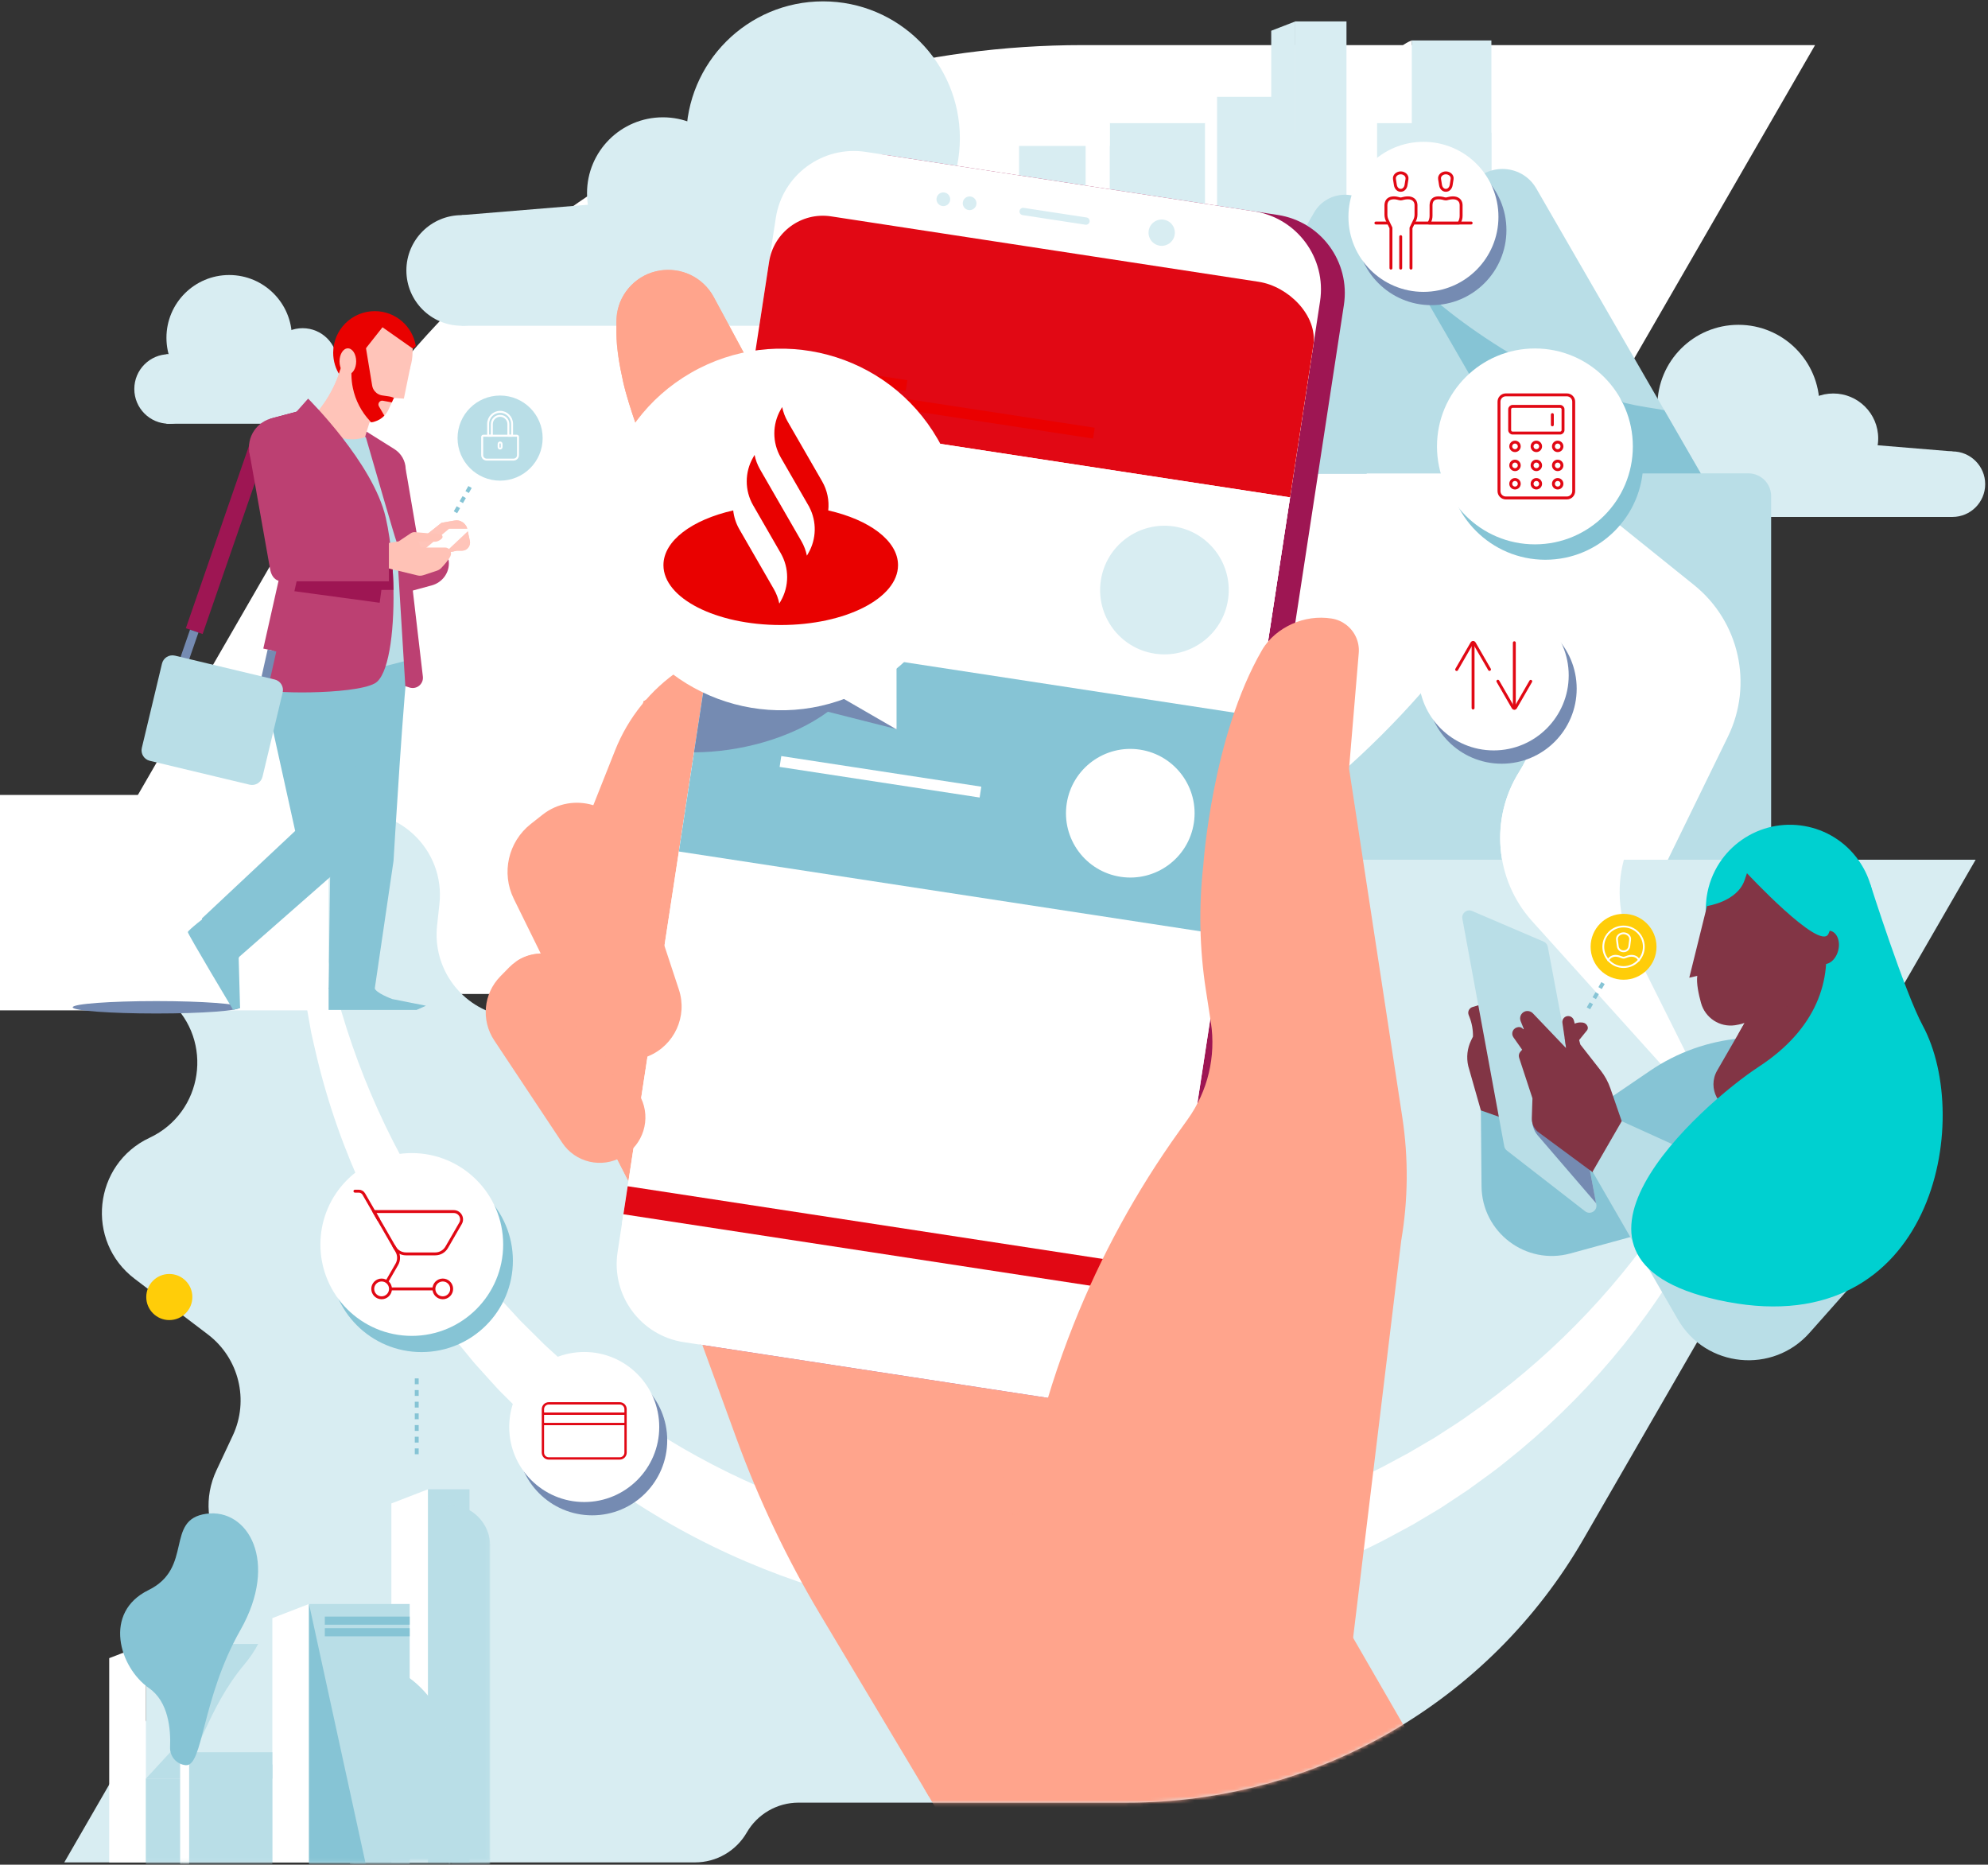 <?xml version="1.0" encoding="UTF-8"?>
<svg width="547px" height="513px" viewBox="0 0 547 513" version="1.1" xmlns="http://www.w3.org/2000/svg" xmlns:xlink="http://www.w3.org/1999/xlink">
    <rect x="0" y="0" width="547" height="513" fill="#333333" stroke="none"/>
    <!-- Generator: Sketch 52.4 (67378) - http://www.bohemiancoding.com/sketch -->
    <title>Ilustracion banca digital</title>
    <desc>Created with Sketch.</desc>
    <defs>
        <polygon id="path-1" points="0 538.913 657.138 538.913 657.138 0.014 0 0.014"></polygon>
        <polygon id="path-3" points="0.616 0.524 7.789 0.524 7.789 9.508 0.616 9.508"></polygon>
        <polygon id="path-5" points="0.582 0.534 2.088 0.534 2.088 0.938 0.582 0.938"></polygon>
        <polygon id="path-7" points="0.396 0.113 15.425 0.113 15.425 8.874 0.396 8.874"></polygon>
        <polygon id="path-9" points="0.331 0.211 3.391 0.211 3.391 9.892 0.331 9.892"></polygon>
        <path d="M102.231,321.472 L0.54,497.609 L174.097,497.609 C179.971,497.609 185.398,494.476 188.335,489.388 C191.272,484.302 196.7,481.168 202.573,481.168 L293.019,481.168 C344.802,481.168 392.652,453.541 418.544,408.695 L552.901,175.989 L392.722,4.064 L129.375,0.225 L102.231,321.472 Z" id="path-11"></path>
        <polygon id="path-13" points="0.068 0.383 190.695 0.383 190.695 247.922 0.068 247.922"></polygon>
        <path d="M102.231,321.472 L0.54,497.609 L174.097,497.609 C179.971,497.609 185.398,494.476 188.335,489.388 C191.272,484.302 196.7,481.168 202.573,481.168 L293.019,481.168 C344.802,481.168 392.652,453.541 418.544,408.695 L552.901,175.989 L392.722,4.064 L129.375,0.225 L102.231,321.472 Z" id="path-15"></path>
        <path d="M102.231,321.472 L0.54,497.609 L174.097,497.609 C179.971,497.609 185.398,494.476 188.335,489.388 C191.272,484.302 196.7,481.168 202.573,481.168 L293.019,481.168 C344.802,481.168 392.652,453.541 418.544,408.695 L552.901,175.989 L392.722,4.064 L129.375,0.225 L102.231,321.472 Z" id="path-17"></path>
        <path d="M102.231,321.472 L0.54,497.609 L174.097,497.609 C179.971,497.609 185.398,494.476 188.335,489.388 C191.272,484.302 196.7,481.168 202.573,481.168 L293.019,481.168 C344.802,481.168 392.652,453.541 418.544,408.695 L552.901,175.989 L392.722,4.064 L129.375,0.225 L102.231,321.472 Z" id="path-19"></path>
        <polygon id="path-21" points="0.634 0.33 65.405 0.33 65.405 109.683 0.634 109.683"></polygon>
        <path d="M102.231,321.472 L0.54,497.609 L174.097,497.609 C179.971,497.609 185.398,494.476 188.335,489.388 C191.272,484.302 196.7,481.168 202.573,481.168 L293.019,481.168 C344.802,481.168 392.652,453.541 418.544,408.695 L552.901,175.989 L392.722,4.064 L129.375,0.225 L102.231,321.472 Z" id="path-23"></path>
        <polygon id="path-25" points="0.084 0.049 104.82 0.049 104.82 92.428 0.084 92.428"></polygon>
        <path d="M102.231,321.472 L0.54,497.609 L174.097,497.609 C179.971,497.609 185.398,494.476 188.335,489.388 C191.272,484.302 196.7,481.168 202.573,481.168 L293.019,481.168 C344.802,481.168 392.652,453.541 418.544,408.695 L552.901,175.989 L392.722,4.064 L129.375,0.225" id="path-27"></path>
        <path d="M102.231,321.472 L0.54,497.609 L174.097,497.609 C179.971,497.609 185.398,494.476 188.335,489.388 C191.272,484.302 196.7,481.168 202.573,481.168 L293.019,481.168 C344.802,481.168 392.652,453.541 418.544,408.695 L552.901,175.989 L392.722,4.064 L129.375,0.225" id="path-29"></path>
        <path d="M102.231,321.472 L0.54,497.609 L174.097,497.609 C179.971,497.609 185.398,494.476 188.335,489.388 C191.272,484.302 196.7,481.168 202.573,481.168 L293.019,481.168 C344.802,481.168 392.652,453.541 418.544,408.695 L552.901,175.989 L392.722,4.064 L129.375,0.225" id="path-31"></path>
        <path d="M102.231,321.472 L0.54,497.609 L174.097,497.609 C179.971,497.609 185.398,494.476 188.335,489.388 C191.272,484.302 196.7,481.168 202.573,481.168 L293.019,481.168 C344.802,481.168 392.652,453.541 418.544,408.695 L552.901,175.989 L392.722,4.064 L129.375,0.225 L102.231,321.472 Z" id="path-33"></path>
        <path d="M102.231,321.472 L0.54,497.609 L174.097,497.609 C179.971,497.609 185.398,494.476 188.335,489.388 C191.272,484.302 196.7,481.168 202.573,481.168 L293.019,481.168 C344.802,481.168 392.652,453.541 418.544,408.695 L552.901,175.989 L392.722,4.064 L129.375,0.225" id="path-35"></path>
        <path d="M102.231,321.472 L0.54,497.609 L174.097,497.609 C179.971,497.609 185.398,494.476 188.335,489.388 C191.272,484.302 196.7,481.168 202.573,481.168 L293.019,481.168 C344.802,481.168 392.652,453.541 418.544,408.695 L552.901,175.989 L392.722,4.064 L129.375,0.225" id="path-37"></path>
        <path d="M102.231,321.472 L0.54,497.609 L174.097,497.609 C179.971,497.609 185.398,494.476 188.335,489.388 C191.272,484.302 196.7,481.168 202.573,481.168 L293.019,481.168 C344.802,481.168 392.652,453.541 418.544,408.695 L552.901,175.989 L392.722,4.064 L129.375,0.225" id="path-39"></path>
        <path d="M102.231,321.472 L0.54,497.609 L174.097,497.609 C179.971,497.609 185.398,494.476 188.335,489.388 C191.272,484.302 196.7,481.168 202.573,481.168 L293.019,481.168 C344.802,481.168 392.652,453.541 418.544,408.695 L552.901,175.989 L392.722,4.064 L129.375,0.225" id="path-41"></path>
        <path d="M102.231,321.472 L0.54,497.609 L174.097,497.609 C179.971,497.609 185.398,494.476 188.335,489.388 C191.272,484.302 196.7,481.168 202.573,481.168 L293.019,481.168 C344.802,481.168 392.652,453.541 418.544,408.695 L552.901,175.989 L392.722,4.064 L129.375,0.225" id="path-43"></path>
        <path d="M102.231,321.472 L0.54,497.609 L174.097,497.609 C179.971,497.609 185.398,494.476 188.335,489.388 C191.272,484.302 196.7,481.168 202.573,481.168 L293.019,481.168 C344.802,481.168 392.652,453.541 418.544,408.695 L552.901,175.989 L392.722,4.064 L129.375,0.225" id="path-45"></path>
        <path d="M102.231,321.472 L0.54,497.609 L174.097,497.609 C179.971,497.609 185.398,494.476 188.335,489.388 C191.272,484.302 196.7,481.168 202.573,481.168 L293.019,481.168 C344.802,481.168 392.652,453.541 418.544,408.695 L552.901,175.989 L392.722,4.064 L129.375,0.225 L102.231,321.472 Z" id="path-47"></path>
        <path d="M102.231,321.472 L0.54,497.609 L174.097,497.609 C179.971,497.609 185.398,494.476 188.335,489.388 C191.272,484.302 196.7,481.168 202.573,481.168 L293.019,481.168 C344.802,481.168 392.652,453.541 418.544,408.695 L552.901,175.989 L392.722,4.064 L129.375,0.225 L102.231,321.472 Z" id="path-49"></path>
        <path d="M102.231,321.472 L0.54,497.609 L174.097,497.609 C179.971,497.609 185.398,494.476 188.335,489.388 C191.272,484.302 196.7,481.168 202.573,481.168 L293.019,481.168 C344.802,481.168 392.652,453.541 418.544,408.695 L552.901,175.989 L392.722,4.064 L129.375,0.225 L102.231,321.472 Z" id="path-51"></path>
        <path d="M102.231,321.472 L0.54,497.609 L174.097,497.609 C179.971,497.609 185.398,494.476 188.335,489.388 C191.272,484.302 196.7,481.168 202.573,481.168 L293.019,481.168 C344.802,481.168 392.652,453.541 418.544,408.695 L552.901,175.989 L392.722,4.064 L129.375,0.225 L102.231,321.472 Z" id="path-53"></path>
        <path d="M102.231,321.472 L0.54,497.609 L174.097,497.609 C179.971,497.609 185.398,494.476 188.335,489.388 C191.272,484.302 196.7,481.168 202.573,481.168 L293.019,481.168 C344.802,481.168 392.652,453.541 418.544,408.695 L552.901,175.989 L392.722,4.064 L129.375,0.225 L102.231,321.472 Z" id="path-55"></path>
        <path d="M102.231,321.472 L0.54,497.609 L174.097,497.609 C179.971,497.609 185.398,494.476 188.335,489.388 C191.272,484.302 196.7,481.168 202.573,481.168 L293.019,481.168 C344.802,481.168 392.652,453.541 418.544,408.695 L552.901,175.989 L392.722,4.064 L129.375,0.225 L102.231,321.472 Z" id="path-57"></path>
        <path d="M102.231,321.472 L0.54,497.609 L174.097,497.609 C179.971,497.609 185.398,494.476 188.335,489.388 C191.272,484.302 196.7,481.168 202.573,481.168 L293.019,481.168 C344.802,481.168 392.652,453.541 418.544,408.695 L552.901,175.989 L392.722,4.064 L129.375,0.225 L102.231,321.472 Z" id="path-59"></path>
        <path d="M102.231,321.472 L0.54,497.609 L174.097,497.609 C179.971,497.609 185.398,494.476 188.335,489.388 C191.272,484.302 196.7,481.168 202.573,481.168 L293.019,481.168 C344.802,481.168 392.652,453.541 418.544,408.695 L552.901,175.989 L392.722,4.064 L129.375,0.225 L102.231,321.472 Z" id="path-61"></path>
        <path d="M102.231,321.472 L0.54,497.609 L174.097,497.609 C179.971,497.609 185.398,494.476 188.335,489.388 C191.272,484.302 196.7,481.168 202.573,481.168 L293.019,481.168 C344.802,481.168 392.652,453.541 418.544,408.695 L552.901,175.989 L392.722,4.064 L129.375,0.225 L102.231,321.472 Z" id="path-63"></path>
        <path d="M102.231,321.472 L0.54,497.609 L174.097,497.609 C179.971,497.609 185.398,494.476 188.335,489.388 C191.272,484.302 196.7,481.168 202.573,481.168 L293.019,481.168 C344.802,481.168 392.652,453.541 418.544,408.695 L552.901,175.989 L392.722,4.064 L129.375,0.225" id="path-65"></path>
        <path d="M102.231,321.472 L0.54,497.609 L174.097,497.609 C179.971,497.609 185.398,494.476 188.335,489.388 C191.272,484.302 196.7,481.168 202.573,481.168 L293.019,481.168 C344.802,481.168 392.652,453.541 418.544,408.695 L552.901,175.989 L392.722,4.064 L129.375,0.225" id="path-67"></path>
        <path d="M102.231,321.472 L0.54,497.609 L174.097,497.609 C179.971,497.609 185.398,494.476 188.335,489.388 C191.272,484.302 196.7,481.168 202.573,481.168 L293.019,481.168 C344.802,481.168 392.652,453.541 418.544,408.695 L552.901,175.989 L392.722,4.064 L129.375,0.225 L102.231,321.472 Z" id="path-69"></path>
        <path d="M102.231,321.472 L0.54,497.609 L174.097,497.609 C179.971,497.609 185.398,494.476 188.335,489.388 C191.272,484.302 196.7,481.168 202.573,481.168 L293.019,481.168 C344.802,481.168 392.652,453.541 418.544,408.695 L552.901,175.989 L392.722,4.064 L129.375,0.225 L102.231,321.472 Z" id="path-71"></path>
        <path d="M102.231,321.472 L0.54,497.609 L174.097,497.609 C179.971,497.609 185.398,494.476 188.335,489.388 C191.272,484.302 196.7,481.168 202.573,481.168 L293.019,481.168 C344.802,481.168 392.652,453.541 418.544,408.695 L552.901,175.989 L392.722,4.064 L129.375,0.225 L102.231,321.472 Z" id="path-73"></path>
        <path d="M102.231,321.472 L0.54,497.609 L174.097,497.609 C179.971,497.609 185.398,494.476 188.335,489.388 C191.272,484.302 196.7,481.168 202.573,481.168 L293.019,481.168 C344.802,481.168 392.652,453.541 418.544,408.695 L552.901,175.989 L392.722,4.064 L129.375,0.225 L102.231,321.472 Z" id="path-75"></path>
        <path d="M102.231,321.472 L0.54,497.609 L174.097,497.609 C179.971,497.609 185.398,494.476 188.335,489.388 C191.272,484.302 196.7,481.168 202.573,481.168 L293.019,481.168 C344.802,481.168 392.652,453.541 418.544,408.695 L552.901,175.989 L392.722,4.064 L129.375,0.225" id="path-77"></path>
        <polygon id="path-79" points="0.538 0.443 32.149 0.443 32.149 34.323 0.538 34.323"></polygon>
        <path d="M102.231,321.472 L0.54,497.609 L174.097,497.609 C179.971,497.609 185.398,494.476 188.335,489.388 C191.272,484.302 196.7,481.168 202.573,481.168 L293.019,481.168 C344.802,481.168 392.652,453.541 418.544,408.695 L552.901,175.989 L392.722,4.064 L129.375,0.225" id="path-81"></path>
        <path d="M102.231,321.472 L0.54,497.609 L174.097,497.609 C179.971,497.609 185.398,494.476 188.335,489.388 C191.272,484.302 196.7,481.168 202.573,481.168 L293.019,481.168 C344.802,481.168 392.652,453.541 418.544,408.695 L552.901,175.989 L392.722,4.064 L129.375,0.225" id="path-83"></path>
        <path d="M102.231,321.472 L0.54,497.609 L174.097,497.609 C179.971,497.609 185.398,494.476 188.335,489.388 C191.272,484.302 196.7,481.168 202.573,481.168 L293.019,481.168 C344.802,481.168 392.652,453.541 418.544,408.695 L552.901,175.989 L392.722,4.064 L129.375,0.225" id="path-85"></path>
        <path d="M102.231,321.472 L0.54,497.609 L174.097,497.609 C179.971,497.609 185.398,494.476 188.335,489.388 C191.272,484.302 196.7,481.168 202.573,481.168 L293.019,481.168 C344.802,481.168 392.652,453.541 418.544,408.695 L552.901,175.989 L392.722,4.064 L129.375,0.225 L102.231,321.472 Z" id="path-87"></path>
        <polygon id="path-89" points="0.337 0.228 16.896 0.228 16.896 11.465 0.337 11.465"></polygon>
        <polygon id="path-91" points="0.454 0.444 8.049 0.444 8.049 20.401 0.454 20.401"></polygon>
        <polygon id="path-93" points="0.52 0.25 11.931 0.25 11.931 98.688 0.52 98.688"></polygon>
        <polygon id="path-95" points="0.248 0.522 27.948 0.522 27.948 56.627 0.248 56.627"></polygon>
        <polygon id="path-97" points="0.598 130.891 154.594 130.891 154.594 0.465 0.598 0.465"></polygon>
    </defs>
    <g id="Login-responsivo" stroke="none" stroke-width="1" fill="none" fill-rule="evenodd">
        <g id="1.2-Login-/-default" transform="translate(-684, -80)">
            <g id="Ilustracion-banca-digital" transform="translate(642, 56)">
                <g id="Group-405">
                    <polygon id="Fill-1" fill="#D8EDF2" points="163.261 386.913 272.758 386.913 272.758 312.502 163.261 312.502"></polygon>
                    <g id="Group-85" transform="translate(0, 0.643)">
                        <path d="M143.673,132.963 C143.673,136.816 146.796,139.94 150.649,139.94 C154.503,139.94 157.626,136.816 157.626,132.963 C157.626,129.11 154.503,125.986 150.649,125.986 C146.796,125.986 143.673,129.11 143.673,132.963" id="Fill-2" fill="#D8EDF2"></path>
                        <path d="M78.955,130.37 C78.955,135.655 83.24,139.939 88.524,139.939 C93.809,139.939 98.093,135.655 98.093,130.37 C98.093,125.086 93.809,120.802 88.524,120.802 C83.24,120.802 78.955,125.086 78.955,130.37" id="Fill-4" fill="#D8EDF2"></path>
                        <path d="M115.698,123.215 C115.698,128.499 119.983,132.783 125.267,132.783 C130.552,132.783 134.836,128.499 134.836,123.215 C134.836,117.93 130.552,113.646 125.267,113.646 C119.983,113.646 115.698,117.93 115.698,123.215" id="Fill-6" fill="#D8EDF2"></path>
                        <path d="M87.798,116.282 C87.798,125.816 95.528,133.545 105.061,133.545 C114.595,133.545 122.324,125.816 122.324,116.282 C122.324,106.748 114.595,99.019 105.061,99.019 C95.528,99.019 87.798,106.748 87.798,116.282" id="Fill-8" fill="#D8EDF2"></path>
                        <polygon id="Fill-10" fill="#D8EDF2" points="87.797 120.804 87.797 139.941 150.649 139.941 150.649 125.986"></polygon>
                        <path d="M570.203,156.562 C570.203,161.539 574.238,165.573 579.215,165.573 C584.191,165.573 588.226,161.539 588.226,156.562 C588.226,151.585 584.191,147.55 579.215,147.55 C574.238,147.55 570.203,151.585 570.203,156.562" id="Fill-12" fill="#D8EDF2"></path>
                        <path d="M486.609,153.213 C486.609,160.04 492.143,165.573 498.97,165.573 C505.796,165.573 511.329,160.04 511.329,153.213 C511.329,146.387 505.796,140.853 498.97,140.853 C492.143,140.853 486.609,146.387 486.609,153.213" id="Fill-14" fill="#D8EDF2"></path>
                        <path d="M534.069,143.971 C534.069,150.797 539.603,156.331 546.429,156.331 C553.255,156.331 558.789,150.797 558.789,143.971 C558.789,137.144 553.255,131.611 546.429,131.611 C539.603,131.611 534.069,137.144 534.069,143.971" id="Fill-16" fill="#D8EDF2"></path>
                        <path d="M498.032,135.015 C498.032,147.331 508.014,157.314 520.33,157.314 C532.645,157.314 542.628,147.331 542.628,135.015 C542.628,122.7 532.645,112.717 520.33,112.717 C508.014,112.717 498.032,122.7 498.032,135.015" id="Fill-18" fill="#D8EDF2"></path>
                        <polygon id="Fill-20" fill="#D8EDF2" points="498.03 140.857 498.03 165.575 579.214 165.575 579.214 147.55"></polygon>
                        <path d="M523.058,153.581 L415.618,153.581 C412.153,153.581 409.346,156.389 409.346,159.852 L409.346,287.588 C409.346,291.052 412.153,293.86 415.618,293.86 L523.058,293.86 C526.522,293.86 529.329,291.052 529.329,287.588 L529.329,159.852 C529.329,156.389 526.522,153.581 523.058,153.581" id="Fill-22" fill="#B9DEE7"></path>
                        <path d="M517.434,226.034 L500.069,261.597 C496.461,268.983 495.629,277.419 497.729,285.369 L500.283,295.056 L501.24,298.684 C498.361,299.801 494.919,300.994 491.186,302.149 C490.59,302.334 489.993,302.518 489.407,302.685 L486.723,298.923 L471.918,278.164 C463.048,265.731 463.483,248.916 472.989,236.954 C479.379,228.91 481.652,218.721 479.801,209.145 C478.784,203.867 476.518,198.78 473.004,194.343 L442.224,155.533 C438.754,151.172 439.741,144.792 444.354,141.674 C445.447,140.93 446.655,140.435 447.904,140.199 C450.601,139.68 453.459,140.344 455.698,142.14 L508.121,184.303 C520.592,194.335 524.456,211.654 517.434,226.034" id="Fill-24" fill="#FFFFFF"></path>
                        <path d="M503.023,219.91 L489.66,257.158 C486.883,264.896 486.981,273.374 489.933,281.045 L495.773,296.198 L497.293,300.14 C495.386,300.804 493.334,301.485 491.187,302.149 C489.849,302.563 488.535,302.954 487.262,303.311 L484.124,299.802 L463.494,276.712 C453.309,265.324 451.904,248.568 460.043,235.631 C465.508,226.941 466.648,216.56 463.766,207.244 C462.178,202.113 459.366,197.3 455.385,193.277 L420.534,158.072 C416.612,154.122 416.893,147.668 421.136,144.062 C422.141,143.203 423.287,142.585 424.502,142.208 C427.122,141.398 430.04,141.742 432.465,143.285 L489.187,179.45 C502.682,188.053 508.426,204.843 503.023,219.91" id="Fill-26" fill="#FFFFFF"></path>
                        <path d="M541.416,35.765 L461.106,174.863 C417.536,250.327 337.017,296.813 249.879,296.813 L48.329,296.813 L128.639,157.715 C172.208,82.252 252.727,35.765 339.864,35.765 L541.416,35.765 Z" id="Fill-28" fill="#FFFFFF"></path>
                        <mask id="mask-2" fill="white">
                            <use xlink:href="#path-1"></use>
                        </mask>
                        <g id="Clip-31"></g>
                        <polygon id="Fill-30" fill="#D8EDF2" mask="url(#mask-2)" points="347.35 127.623 373.557 127.623 373.557 57.244 347.35 57.244"></polygon>
                        <polygon id="Fill-32" fill="#D8EDF2" mask="url(#mask-2)" points="322.398 133.885 348.605 133.885 348.605 63.505 322.398 63.505"></polygon>
                        <polygon id="Fill-33" fill="#D8EDF2" mask="url(#mask-2)" points="430.424 118.343 452.356 118.343 452.356 34.484 430.424 34.484"></polygon>
                        <path d="M423.786,118.343 L430.424,118.343 L430.424,34.484 C426.423,36.031 423.786,39.879 423.786,44.168 L423.786,118.343 Z" id="Fill-34" fill="#FFFFFF" mask="url(#mask-2)"></path>
                        <polygon id="Fill-35" fill="#D8EDF2" mask="url(#mask-2)" points="391.777 107.462 398.416 107.462 398.416 29.249 391.777 31.815"></polygon>
                        <polygon id="Fill-36" fill="#FFFFFF" mask="url(#mask-2)" points="340.712 118.343 347.351 118.343 347.351 57.244 340.712 59.81"></polygon>
                        <polygon id="Fill-37" fill="#D8EDF2" mask="url(#mask-2)" points="420.911 118.343 437.541 118.343 437.541 57.244 420.911 57.244"></polygon>
                        <polygon id="Fill-38" fill="#D8EDF2" mask="url(#mask-2)" points="434.222 118.344 452.356 118.344 452.356 59.864 434.222 59.864"></polygon>
                        <polygon id="Fill-39" fill="#D8EDF2" mask="url(#mask-2)" points="398.416 107.462 412.486 107.462 412.486 29.249 398.416 29.249"></polygon>
                        <polygon id="Fill-40" fill="#D8EDF2" mask="url(#mask-2)" points="384.265 118.343 402.486 118.343 402.486 59.864 384.265 59.864"></polygon>
                        <polygon id="Fill-41" fill="#D8EDF2" mask="url(#mask-2)" points="376.876 118.343 395.097 118.343 395.097 50.002 376.876 50.002"></polygon>
                        <polygon id="Fill-42" fill="#D8EDF2" mask="url(#mask-2)" points="353.982 118.343 370.237 118.343 370.237 79.047 353.982 79.047"></polygon>
                        <path d="M184.247,97.762 C184.247,106.166 177.435,112.978 169.031,112.978 C160.628,112.978 153.815,106.166 153.815,97.762 C153.815,89.358 160.628,82.546 169.031,82.546 C177.435,82.546 184.247,89.358 184.247,97.762" id="Fill-43" fill="#D8EDF2" mask="url(#mask-2)"></path>
                        <path d="M325.395,92.108 C325.395,103.634 316.05,112.978 304.525,112.978 C292.999,112.978 283.654,103.634 283.654,92.108 C283.654,80.582 292.999,71.238 304.525,71.238 C316.05,71.238 325.395,80.582 325.395,92.108" id="Fill-44" fill="#D8EDF2" mask="url(#mask-2)"></path>
                        <path d="M245.259,76.501 C245.259,88.027 235.915,97.371 224.389,97.371 C212.863,97.371 203.519,88.027 203.519,76.501 C203.519,64.975 212.863,55.631 224.389,55.631 C235.915,55.631 245.259,64.975 245.259,76.501" id="Fill-45" fill="#D8EDF2" mask="url(#mask-2)"></path>
                        <path d="M306.109,61.381 C306.109,82.174 289.252,99.031 268.459,99.031 C247.664,99.031 230.808,82.174 230.808,61.381 C230.808,40.587 247.664,23.73 268.459,23.73 C289.252,23.73 306.109,40.587 306.109,61.381" id="Fill-46" fill="#D8EDF2" mask="url(#mask-2)"></path>
                        <polygon id="Fill-47" fill="#D8EDF2" mask="url(#mask-2)" points="306.111 71.244 306.111 112.981 169.031 112.981 169.031 82.546"></polygon>
                        <path d="M141.432,460.33 L122.208,460.33 C105.505,460.33 94.471,442.961 101.57,427.841 L106.04,418.317 C110.61,408.583 107.756,396.979 99.193,390.474 L79.047,375.17 C65.397,364.801 67.642,343.642 83.164,336.369 C97.937,329.446 100.87,309.7 88.748,298.782 L83.521,294.074 C69.45,281.4 76.069,258.09 94.702,254.701 L136.165,247.162 C151.164,244.434 164.563,256.913 162.909,272.068 L162.263,277.991 C160.969,289.836 169.016,300.678 180.727,302.875 L181.877,303.09 C196.402,305.813 204.538,321.421 198.454,334.887 L176.06,384.454 C172.483,392.369 173.715,401.628 179.236,408.333 L191.342,423.038 C203.589,437.913 193.007,460.33 173.74,460.33 L141.432,460.33 Z" id="Fill-48" fill="#D8EDF2" mask="url(#mask-2)"></path>
                        <polygon id="Fill-49" fill="#FFFFFF" mask="url(#mask-2)" points="42.001 301.321 132.42 301.321 132.42 242.056 42.001 242.056"></polygon>
                        <path d="M509.979,153.618 L400.822,153.618 L403.128,149.636 L403.484,149.016 L427.07,108.156 L427.075,108.156 L438.602,88.19 L446.089,75.219 C450.231,68.053 460.581,68.053 464.718,75.219 L499.927,136.205 L509.979,153.618 Z" id="Fill-50" fill="#B9DEE7" mask="url(#mask-2)"></path>
                        <path d="M509.979,153.618 L402.296,153.618 C402.647,152.172 403.048,150.629 403.484,149.016 L427.07,108.156 L427.075,108.156 L431.437,100.602 C433.715,104.383 464.947,130.8 495.108,135.402 C496.812,135.66 498.412,135.93 499.927,136.205 L509.979,153.618 Z" id="Fill-51" fill="#86C4D5" mask="url(#mask-2)"></path>
                        <path d="M368.376,196.459 C368.376,224.825 345.38,247.82 317.014,247.82 C288.647,247.82 265.652,224.825 265.652,196.459 C265.652,168.093 288.647,145.097 317.014,145.097 C345.38,145.097 368.376,168.093 368.376,196.459" id="Fill-52" fill="#FFFFFF" mask="url(#mask-2)"></path>
                        <path d="M585.598,259.883 L477.669,446.819 C451.78,491.663 403.93,519.286 352.151,519.286 L261.713,519.286 C258.774,519.286 255.948,520.072 253.49,521.49 C251.032,522.909 248.94,524.966 247.471,527.51 C244.538,532.596 239.108,535.727 233.236,535.727 L59.688,535.727 L161.373,359.601 L260.04,359.601 L317.616,259.883 L585.598,259.883 Z" id="Fill-53" fill="#D8EDF2" mask="url(#mask-2)"></path>
                        <path d="M530.997,287.854 C530.06,300.972 527.581,314.055 523.763,326.804 C519.959,339.562 514.765,351.97 508.373,363.794 C495.611,387.474 477.688,408.537 456.346,425.471 C453.717,427.644 450.924,429.596 448.171,431.614 L446.1,433.118 L443.97,434.536 L439.702,437.369 C438.295,438.342 436.804,439.177 435.341,440.061 L430.932,442.681 C429.449,443.532 427.928,444.313 426.426,445.131 C424.915,445.934 423.418,446.765 421.893,447.543 C409.68,453.745 396.787,458.637 383.547,462.286 C370.301,465.939 356.665,468.205 342.947,469.145 C329.226,470.08 315.418,469.62 301.763,467.86 C274.456,464.327 247.86,455.231 224.183,441.295 C212.359,434.315 201.183,426.249 191.013,417.081 L187.207,413.64 C186.562,413.078 185.969,412.461 185.36,411.861 L183.54,410.053 L179.906,406.437 C179.289,405.847 178.73,405.198 178.149,404.573 L176.426,402.674 L172.996,398.874 C172.411,398.252 171.892,397.572 171.344,396.917 L169.72,394.938 L166.479,390.983 C165.924,390.336 165.442,389.629 164.926,388.952 L163.401,386.901 C147.105,365.057 135.317,340.016 129.094,313.85 L127.967,308.938 L127.686,307.713 C127.602,307.301 127.536,306.886 127.46,306.473 L127.019,303.995 C126.454,300.687 125.765,297.413 125.444,294.073 L124.845,289.094 C124.755,288.264 124.623,287.441 124.57,286.607 L124.396,284.107 L124.056,279.117 L123.898,276.626 L123.865,274.126 L123.8,269.138 L123.769,266.65 C123.745,265.823 123.824,264.989 123.846,264.16 L124.063,259.191 L124.172,256.711 C124.201,255.885 124.245,255.061 124.32,254.236 C124.853,247.641 125.689,241.088 126.948,234.632 C126.563,260.914 130.556,286.835 138.942,310.989 C147.307,335.143 160.035,357.499 176.267,376.721 L177.776,378.532 C178.287,379.129 178.763,379.754 179.31,380.321 L182.5,383.791 L184.093,385.524 C184.629,386.097 185.137,386.695 185.709,387.235 L189.057,390.544 L190.725,392.201 C191.282,392.751 191.816,393.324 192.409,393.839 L195.886,397.003 L197.621,398.584 C198.203,399.108 198.766,399.651 199.382,400.137 L203.001,403.127 C212.699,411.031 223.031,418.122 233.972,424.096 C255.812,436.105 279.817,443.969 304.462,447.173 L309.085,447.771 C309.854,447.89 310.63,447.934 311.405,447.994 L313.729,448.174 C316.829,448.405 319.925,448.715 323.037,448.736 L327.702,448.879 C328.478,448.896 329.255,448.942 330.034,448.937 L332.366,448.893 C335.475,448.816 338.591,448.851 341.693,448.599 C354.119,447.941 366.475,446.097 378.587,443.176 C390.702,440.256 402.528,436.119 413.947,431.011 C415.369,430.363 416.767,429.66 418.18,428.989 C419.584,428.3 421.011,427.65 422.401,426.932 L426.539,424.708 L428.612,423.598 C429.311,423.244 429.986,422.844 430.66,422.445 L434.72,420.065 L436.752,418.876 L438.729,417.599 C441.359,415.885 444.041,414.236 446.569,412.366 C467.183,397.953 485.348,379.697 499.654,358.496 C506.845,347.922 513.084,336.631 518.335,324.808 C523.576,312.977 527.771,300.602 530.997,287.854" id="Fill-54" fill="#FFFFFF" mask="url(#mask-2)"></path>
                        <path d="M503.023,219.91 L489.66,257.158 C486.883,264.896 486.981,273.374 489.933,281.045 L511.691,324.617 C511.691,324.617 509.111,325.564 507.838,325.92 L463.494,276.712 C453.309,265.324 451.904,248.568 460.043,235.631 C465.508,226.941 466.648,216.56 463.766,207.244 C462.178,202.113 459.366,197.3 455.385,193.277 L420.534,158.072 C416.612,154.122 416.893,147.668 421.136,144.062 C422.141,143.203 423.287,142.585 424.502,142.208 C427.122,141.398 430.04,141.742 432.465,143.285 L489.187,179.45 C502.682,188.053 508.426,204.843 503.023,219.91" id="Fill-55" fill="#FFFFFF" mask="url(#mask-2)"></path>
                        <path d="M462.043,153.616 L362.124,153.616 L403.558,81.858 C407.349,75.29 416.819,75.29 420.61,81.858 L431.43,100.602 L431.438,100.602 L462.043,153.616 Z" id="Fill-56" fill="#B9DEE7" mask="url(#mask-2)"></path>
                        <path d="M449.464,328.839 L449.644,349.699 C449.755,362.394 461.854,371.545 474.099,368.196 L542.315,349.539 L533.685,307.901 L521.025,309.013 C512.073,309.799 503.471,312.867 496.041,317.923 L463.597,340 L463.656,325.52 L449.464,328.839 Z" id="Fill-57" fill="#86C4D5" mask="url(#mask-2)"></path>
                        <path d="M557.291,269.384 C557.638,271.365 557.722,273.374 557.554,275.355 C557.093,280.728 554.769,285.912 550.762,289.863 C549.863,290.75 548.877,291.576 547.809,292.325 C545.85,293.703 543.75,294.736 541.584,295.43 C532.193,298.455 521.544,295.201 515.57,286.706 C514.888,285.739 514.293,284.739 513.785,283.711 C511.72,279.586 510.999,275.051 511.52,270.676 C511.546,270.466 511.572,270.257 511.603,270.049 C512.089,266.723 513.296,263.51 515.177,260.658 C516.728,258.301 518.741,256.192 521.188,254.471 C531.643,247.119 546.076,249.634 553.427,260.087 C554.835,262.088 555.881,264.238 556.576,266.455 C556.881,267.421 557.118,268.399 557.291,269.384" id="Fill-58" fill="#00D0D0" mask="url(#mask-2)"></path>
                        <path d="M459.037,332.225 L449.464,328.839 L445.992,316.646 C445.434,314.267 445.715,311.764 446.786,309.567 L447.288,308.534 C447.307,307.63 447.237,306.727 447.081,305.841 C446.918,304.908 446.66,303.989 446.309,303.103 L446.107,302.592 C445.77,301.74 446.188,300.78 447.036,300.445 L449.739,299.617 L459.037,332.225 Z" id="Fill-59" fill="#823545" mask="url(#mask-2)"></path>
                        <path d="M481.229,354.713 C481.559,356.461 479.551,357.687 478.149,356.597 C476.585,355.384 474.685,353.906 472.657,352.332 C466.311,347.404 458.757,341.537 456.611,339.882 C456.234,339.59 455.98,339.171 455.894,338.703 L444.373,276.1 C444.095,274.587 445.614,273.37 447.031,273.976 L466.734,282.412 C467.326,282.665 467.752,283.194 467.873,283.827 L472.556,308.686 L478.07,337.943 L481.167,354.381 L481.229,354.713 Z" id="Fill-60" fill="#B9DEE7" mask="url(#mask-2)"></path>
                        <path d="M481.168,354.38 L465.02,335.615 C463.988,334.338 463.477,332.696 463.62,331.132 L463.935,327.69 L475.747,325.62 L478.07,337.942 L481.168,354.38 Z" id="Fill-61" fill="#758BB2" mask="url(#mask-2)"></path>
                        <path d="M476.177,309.894 L478.649,306.841 C478.897,306.535 478.965,306.122 478.828,305.753 C478.615,305.179 478.106,304.762 477.499,304.679 C476.719,304.574 475.6,304.631 474.512,305.421 C472.553,306.845 476.177,309.894 476.177,309.894" id="Fill-62" fill="#823545" mask="url(#mask-2)"></path>
                        <path d="M473.161,302.924 C472.323,303.098 471.766,303.896 471.89,304.743 L472.922,311.723 L463.81,302.174 C463.215,301.551 462.292,301.315 461.499,301.653 C460.473,302.091 460.001,303.257 460.408,304.273 L461.247,306.374 C461.288,306.476 461.16,306.558 461.083,306.482 C460.799,306.078 460.315,305.86 459.825,305.92 C458.218,306.114 457.689,307.693 458.414,308.723 L460.825,312.153 L460.339,312.692 C459.932,313.142 459.798,313.776 459.987,314.353 L463.656,325.52 L463.478,330.96 C463.431,332.373 464.016,333.732 465.069,334.672 L480.388,345.982 L490.425,338.209 L485.097,322.772 C484.487,321.005 483.588,319.351 482.438,317.878 L476.829,310.705 L475.051,304.088 C474.827,303.26 473.999,302.75 473.161,302.924" id="Fill-63" fill="#823545" mask="url(#mask-2)"></path>
                        <g id="Group-66" mask="url(#mask-2)">
                            <g transform="translate(471.87, 308.227)">
                                <mask id="mask-4" fill="white">
                                    <use xlink:href="#path-3"></use>
                                </mask>
                                <g id="Clip-65" stroke="none" fill="none"></g>
                                <path d="M0.614,0.524 C3.363,3.742 7.789,9.508 7.789,9.508 C5.009,9.368 1.052,3.496 1.052,3.496 L0.614,0.524 Z" id="Fill-64" stroke="none" fill="#823545" fill-rule="evenodd" mask="url(#mask-4)"></path>
                            </g>
                        </g>
                        <path d="M561.873,365.271 L539.974,389.947 C529.838,401.494 511.357,399.669 503.674,386.362 L480.199,345.702 L488.219,331.815 L561.873,365.271 Z" id="Fill-67" fill="#B9DEE7" mask="url(#mask-2)"></path>
                        <path d="M545.794,275.555 C545.794,275.555 543.087,288.79 546.263,293.795 C546.263,293.795 554.633,288.854 554.235,279.915 C553.836,270.976 545.794,275.555 545.794,275.555" id="Fill-68" fill="#E10814" mask="url(#mask-2)"></path>
                        <path d="M551.208,284.954 C552.777,285.901 552.97,288.458 551.638,290.663 C550.306,292.868 547.955,293.888 546.385,292.94 C544.815,291.994 544.623,289.436 545.955,287.232 C547.287,285.026 549.639,284.007 551.208,284.954" id="Fill-69" fill="#7F3644" mask="url(#mask-2)"></path>
                        <g id="Group-72" mask="url(#mask-2)">
                            <g transform="translate(519.846, 304.284)">
                                <mask id="mask-6" fill="white">
                                    <use xlink:href="#path-5"></use>
                                </mask>
                                <g id="Clip-71" stroke="none" fill="none"></g>
                                <path d="M2.088,0.533 C1.563,0.702 1.064,0.839 0.581,0.938 C1.085,0.813 1.589,0.676 2.088,0.533" id="Fill-70" stroke="none" fill="#823545" fill-rule="evenodd" mask="url(#mask-6)"></path>
                            </g>
                        </g>
                        <path d="M546.996,291.759 L547.022,291.748 L545.619,295.541 L536.842,319.347 C535.503,322.978 532.86,326.008 529.377,327.689 C529.351,327.7 529.33,327.71 529.304,327.727 C528.38,328.167 527.418,328.53 526.425,328.797 C525.002,329.186 523.589,329.37 522.223,329.359 C521.839,329.359 521.456,329.344 521.078,329.307 C520.899,329.291 520.715,329.276 520.536,329.255 C514.934,328.861 511.678,322.737 514.484,317.872 L520.237,307.901 L522.038,304.786 C522.002,304.797 521.965,304.807 521.934,304.817 C521.408,304.986 520.91,305.122 520.426,305.222 C520.064,305.306 519.711,305.369 519.371,305.417 C515.157,306.021 511.176,303.384 510.036,299.281 C509.379,296.907 508.733,293.881 509.001,291.832 L506.806,292.342 L511.69,272.616 C511.89,271.798 512.121,270.989 512.395,270.195 C513.282,267.526 514.559,264.994 516.187,262.673 L516.219,262.631 C518.278,259.695 521.367,257.809 524.728,257.22 C525.617,257.062 526.52,256.999 527.429,257.031 C528.705,257.068 529.992,257.304 531.248,257.73 C534.131,258.718 536.585,260.672 538.192,263.261 L538.397,263.598 L545.793,275.553 L547.127,277.718 C549.801,282.035 549.733,287.499 546.996,291.759" id="Fill-73" fill="#823545" mask="url(#mask-2)"></path>
                        <g id="Group-76" mask="url(#mask-2)">
                            <g transform="translate(519.846, 299.026)">
                                <mask id="mask-8" fill="white">
                                    <use xlink:href="#path-7"></use>
                                </mask>
                                <g id="Clip-75" stroke="none" fill="none"></g>
                                <path d="M15.425,0.123 C9.499,4.541 4.515,7.262 0.391,8.874 L2.193,5.76 C6.101,4.641 9.873,3.097 13.45,1.152 L15.362,0.113 L15.425,0.123 Z" id="Fill-74" stroke="none" fill="#823545" fill-rule="evenodd" mask="url(#mask-8)"></path>
                            </g>
                        </g>
                        <path d="M571.026,305.477 C566.067,296.315 556.576,266.456 556.576,266.456 C556.576,266.456 552.4,266.4 548.776,268.236 C545.031,257.463 533.896,253.616 527.631,254.714 C520.993,255.876 517.984,259.76 516.58,260.209 C515.177,260.658 511.7,269.816 511.692,272.615 C511.692,272.615 515.72,260.686 525.433,260.27 C533.777,259.913 541.281,268.589 543.864,279.676 C546.458,293.002 541.65,306.554 525.967,316.807 C510.251,327.083 460.628,370.783 517.288,381.522 C573.95,392.261 585.088,331.454 571.026,305.477" id="Fill-77" fill="#00D0D0" mask="url(#mask-2)"></path>
                        <path d="M545.686,279.461 C547.467,279.896 548.415,282.277 547.803,284.78 C547.191,287.282 545.251,288.959 543.471,288.523 C541.69,288.088 540.743,285.707 541.355,283.203 C541.966,280.701 543.906,279.025 545.686,279.461" id="Fill-78" fill="#823545" mask="url(#mask-2)"></path>
                        <path d="M511.691,272.615 C511.691,272.615 520.054,271.46 522.057,265.411 L522.679,263.589 C522.679,263.589 542.682,285.052 545.067,280.327 C549.368,271.813 532.284,255.567 531.797,255.652 C531.312,255.736 519.469,258.84 518.981,259.746 C518.494,260.652 514.659,263.073 514.659,263.073 L511.691,272.615 Z" id="Fill-79" fill="#00D0D0" mask="url(#mask-2)"></path>
                        <g id="Group-82" mask="url(#mask-2)">
                            <g transform="translate(508.673, 281.939)">
                                <mask id="mask-10" fill="white">
                                    <use xlink:href="#path-9"></use>
                                </mask>
                                <g id="Clip-81" stroke="none" fill="none"></g>
                                <path d="M0.328,9.892 L2.683,0.211 C2.683,0.211 5.355,7.405 0.328,9.892" id="Fill-80" stroke="none" fill="#823545" fill-rule="evenodd" mask="url(#mask-10)"></path>
                            </g>
                        </g>
                        <path d="M479.056,300.756 L483.075,293.795" id="Stroke-83" stroke="#86C4D5" stroke-width="1.07" stroke-dasharray="1.605,1.605" mask="url(#mask-2)"></path>
                        <path d="M94.927,380.186 C94.927,383.688 92.088,386.528 88.585,386.528 C85.083,386.528 82.243,383.688 82.243,380.186 C82.243,376.683 85.083,373.844 88.585,373.844 C92.088,373.844 94.927,376.683 94.927,380.186" id="Fill-84" fill="#FFCD09" mask="url(#mask-2)"></path>
                    </g>
                    <g id="Group-203" transform="translate(59.148, 38.76)">
                        <g id="Group-88">
                            <mask id="mask-12" fill="white">
                                <use xlink:href="#path-11"></use>
                            </mask>
                            <g id="Clip-87"></g>
                            <polygon id="Fill-86" fill="#FFA48C" mask="url(#mask-12)" points="159.88 178.204 146.624 292.288 189.162 375.42 337.25 300.451 252.366 127.88"></polygon>
                        </g>
                        <g id="Group-91" transform="translate(146.556, 127.497)">
                            <mask id="mask-14" fill="white">
                                <use xlink:href="#path-13"></use>
                            </mask>
                            <g id="Clip-90"></g>
                            <polygon id="Fill-89" fill="#FFA48C" mask="url(#mask-14)" points="13.324 50.707 0.068 164.791 42.606 247.923 190.695 172.954 105.81 0.383"></polygon>
                        </g>
                        <g id="Group-94">
                            <mask id="mask-16" fill="white">
                                <use xlink:href="#path-15"></use>
                            </mask>
                            <g id="Clip-93"></g>
                            <path d="M202.74,193.216 L186.648,158.29 L169.924,169.545 C161.887,174.954 155.674,182.667 152.098,191.67 L145.35,208.669 C143.86,212.42 144.131,216.642 146.088,220.173 C150.769,228.621 162.558,229.545 168.5,221.929 L187.107,198.077 L202.74,193.216 Z" id="Fill-92" fill="#FFA48C" mask="url(#mask-16)"></path>
                        </g>
                        <g id="Group-97">
                            <mask id="mask-18" fill="white">
                                <use xlink:href="#path-17"></use>
                            </mask>
                            <g id="Clip-96"></g>
                            <path d="M166.838,329.844 L185.498,381.015 C191.634,397.842 199.349,414.051 208.538,429.425 L238.51,479.567 L330.745,438.719 L241.565,287.024 L166.838,329.844 Z" id="Fill-95" fill="#FFA48C" mask="url(#mask-18)"></path>
                        </g>
                        <g id="Group-100">
                            <mask id="mask-20" fill="white">
                                <use xlink:href="#path-19"></use>
                            </mask>
                            <g id="Clip-99"></g>
                            <path d="M217.219,137.398 L188.275,168.831 L169.327,129.641 C165.103,120.908 161.33,111.961 158.117,102.808 C156.547,98.328 155.107,93.807 154.325,90.321 C153.251,85.526 152.454,80.725 152.449,76.987 L152.447,73.752 C152.443,72.997 152.5,72.261 152.613,71.532 C153.54,65.539 158.222,60.694 164.373,59.668 C170.304,58.689 176.217,61.542 179.142,66.794 L183.481,74.843 L217.219,137.398 Z" id="Fill-98" fill="#FFA48C" mask="url(#mask-20)"></path>
                        </g>
                        <g id="Group-103" transform="translate(151.813, 59.148)">
                            <mask id="mask-22" fill="white">
                                <use xlink:href="#path-21"></use>
                            </mask>
                            <g id="Clip-102"></g>
                            <path d="M65.405,78.25 L36.462,109.683 L17.513,70.493 C13.289,61.76 9.516,52.813 6.304,43.66 C4.733,39.18 3.293,34.659 2.512,31.173 C1.437,26.378 0.641,21.577 0.636,17.839 L0.634,14.604 C0.63,13.849 0.686,13.112 0.799,12.384 C1.727,6.391 6.408,1.546 12.559,0.52 C18.49,-0.459 24.404,2.394 27.329,7.646 L31.668,15.695 L65.405,78.25 Z" id="Fill-101" fill="#FFA48C" mask="url(#mask-22)"></path>
                        </g>
                        <g id="Group-106">
                            <mask id="mask-24" fill="white">
                                <use xlink:href="#path-23"></use>
                            </mask>
                            <g id="Clip-105"></g>
                            <path d="M449.962,600.024 L308.05,600.024 L238.834,480.14 L238.29,479.195 L237.042,477.032 L268.342,453.85 L269.27,453.162 L314.456,419.697 L317.202,417.666 L318.013,417.067 L336.448,403.415 L347.704,422.905 L355.162,435.825 L389.659,495.579 L418.978,546.37 C418.988,546.375 418.988,546.375 418.988,546.386 L428.218,562.358 L449.962,600.024 Z" id="Fill-104" fill="#FFA48C" mask="url(#mask-24)"></path>
                        </g>
                        <g id="Group-109" transform="translate(191.245, 309.542)">
                            <mask id="mask-26" fill="white">
                                <use xlink:href="#path-25"></use>
                            </mask>
                            <g id="Clip-108"></g>
                            <path d="M104.823,51.131 C104.823,51.131 80.465,64.097 72.52,91.183 C72.004,92.939 69.481,92.802 69.185,90.996 L66.28,73.28 C66.28,73.28 -9.866,82.197 1.179,31.369 C12.223,-19.46 78.609,6.694 79.368,7.388 C80.126,8.084 102.853,34.695 103.524,35.954 C104.195,37.212 104.823,51.131 104.823,51.131" id="Fill-107" fill="#FFA48C" mask="url(#mask-26)"></path>
                        </g>
                        <g id="Group-112">
                            <mask id="mask-28" fill="white">
                                <use xlink:href="#path-27"></use>
                            </mask>
                            <g id="Clip-111"></g>
                            <path d="M284.334,371.826 L177.532,355.486 C165.67,353.67 157.525,342.583 159.341,330.722 L202.869,46.225 C204.685,34.364 215.77,26.219 227.633,28.033 L334.435,44.375 C346.296,46.189 354.441,57.276 352.626,69.138 L309.097,353.635 C307.283,365.497 296.195,373.641 284.334,371.826" id="Fill-110" fill="#9E1653" mask="url(#mask-28)"></path>
                        </g>
                        <g id="Group-115">
                            <mask id="mask-30" fill="white">
                                <use xlink:href="#path-29"></use>
                            </mask>
                            <g id="Clip-114"></g>
                            <path d="M277.775,370.822 L170.972,354.482 C159.11,352.667 150.966,341.58 152.781,329.718 L196.309,45.221 C198.125,33.36 209.211,25.216 221.073,27.029 L327.875,43.371 C339.736,45.185 347.882,56.272 346.066,68.135 L302.538,352.631 C300.723,364.493 289.637,372.638 277.775,370.822" id="Fill-113" fill="#FFFFFF" mask="url(#mask-30)"></path>
                        </g>
                        <g id="Group-118">
                            <mask id="mask-32" fill="white">
                                <use xlink:href="#path-31"></use>
                            </mask>
                            <g id="Clip-117"></g>
                            <path d="M344.222,80.221 L303.983,343.21 C302.733,351.386 292.571,356.611 284.402,355.361 L166.756,337.362 C158.581,336.111 152.975,328.472 154.225,320.297 L194.464,57.308 C195.715,49.132 203.348,43.513 211.525,44.764 L329.169,62.764 C337.339,64.014 345.472,72.045 344.222,80.221" id="Fill-116" fill="#FFFFFF" mask="url(#mask-32)"></path>
                        </g>
                        <g id="Group-121">
                            <mask id="mask-34" fill="white">
                                <use xlink:href="#path-33"></use>
                            </mask>
                            <g id="Clip-120"></g>
                            <path d="M305.316,334.504 L303.985,343.208 C303.915,343.647 303.824,344.075 303.706,344.492 C301.652,351.923 292.134,356.546 284.404,355.363 L166.757,337.361 C159.551,336.258 154.336,330.192 154.068,323.167 C154.03,322.221 154.078,321.263 154.229,320.294 L155.56,311.59 L305.316,334.504 Z" id="Fill-119" fill="#FFFFFF" mask="url(#mask-34)"></path>
                        </g>
                        <g id="Group-124">
                            <mask id="mask-36" fill="white">
                                <use xlink:href="#path-35"></use>
                            </mask>
                            <g id="Clip-123"></g>
                            <path d="M281.509,47.059 L264.215,44.413 C263.666,44.329 263.289,43.815 263.373,43.267 C263.458,42.718 263.971,42.341 264.519,42.425 L281.813,45.071 C282.362,45.155 282.739,45.667 282.655,46.217 C282.571,46.765 282.058,47.143 281.509,47.059" id="Fill-122" fill="#D8EDF2" mask="url(#mask-36)"></path>
                        </g>
                        <g id="Group-127">
                            <mask id="mask-38" fill="white">
                                <use xlink:href="#path-37"></use>
                            </mask>
                            <g id="Clip-126"></g>
                            <path d="M306.072,49.8 C305.769,51.776 303.922,53.133 301.947,52.831 C299.97,52.528 298.613,50.681 298.915,48.705 C299.218,46.729 301.065,45.372 303.041,45.674 C305.018,45.977 306.374,47.824 306.072,49.8" id="Fill-125" fill="#D8EDF2" mask="url(#mask-38)"></path>
                        </g>
                        <g id="Group-130">
                            <mask id="mask-40" fill="white">
                                <use xlink:href="#path-39"></use>
                            </mask>
                            <g id="Clip-129"></g>
                            <path d="M244.278,40.345 C244.121,41.375 243.157,42.082 242.128,41.925 C241.098,41.767 240.391,40.804 240.548,39.774 C240.706,38.745 241.669,38.038 242.699,38.195 C243.728,38.353 244.435,39.316 244.278,40.345" id="Fill-128" fill="#D8EDF2" mask="url(#mask-40)"></path>
                        </g>
                        <g id="Group-133">
                            <mask id="mask-42" fill="white">
                                <use xlink:href="#path-41"></use>
                            </mask>
                            <g id="Clip-132"></g>
                            <path d="M251.507,41.451 C251.35,42.481 250.387,43.188 249.357,43.03 C248.327,42.873 247.621,41.91 247.778,40.88 C247.935,39.85 248.898,39.144 249.928,39.302 C250.958,39.459 251.664,40.421 251.507,41.451" id="Fill-131" fill="#D8EDF2" mask="url(#mask-42)"></path>
                        </g>
                        <g id="Group-136">
                            <mask id="mask-44" fill="white">
                                <use xlink:href="#path-43"></use>
                            </mask>
                            <g id="Clip-135"></g>
                            <path d="M344.222,80.221 L337.818,122.072 L188.061,99.159 L194.464,57.308 C195.715,49.132 203.348,43.513 211.525,44.764 L329.17,62.764 C337.339,64.014 345.472,72.045 344.222,80.221" id="Fill-134" fill="#E10814" mask="url(#mask-44)"></path>
                        </g>
                        <g id="Group-139">
                            <mask id="mask-46" fill="white">
                                <use xlink:href="#path-45"></use>
                            </mask>
                            <g id="Clip-138"></g>
                            <path d="M207.51,172.51 L290.396,185.191" id="Stroke-137" stroke="#B9DEE7" stroke-width="0.687" mask="url(#mask-46)"></path>
                        </g>
                        <g id="Group-142">
                            <mask id="mask-48" fill="white">
                                <use xlink:href="#path-47"></use>
                            </mask>
                            <g id="Clip-141"></g>
                            <polygon id="Fill-140" fill="#EA0000" mask="url(#mask-48)" points="284.065 102.917 203.833 90.641 203.377 93.622 283.608 105.898"></polygon>
                        </g>
                        <g id="Group-145">
                            <mask id="mask-50" fill="white">
                                <use xlink:href="#path-49"></use>
                            </mask>
                            <g id="Clip-144"></g>
                            <polygon id="Fill-143" fill="#EA0000" mask="url(#mask-50)" points="232.513 89.832 204.61 85.562 204.155 88.544 232.058 92.813"></polygon>
                        </g>
                        <g id="Group-148">
                            <mask id="mask-52" fill="white">
                                <use xlink:href="#path-51"></use>
                            </mask>
                            <g id="Clip-147"></g>
                            <polygon id="Fill-146" fill="#FFFFFF" mask="url(#mask-52)" points="212.449 271.081 173.322 265.094 167.337 304.221 206.462 310.206"></polygon>
                        </g>
                        <g id="Group-151">
                            <mask id="mask-54" fill="white">
                                <use xlink:href="#path-53"></use>
                            </mask>
                            <g id="Clip-150"></g>
                            <polygon id="Fill-149" fill="#FFFFFF" mask="url(#mask-54)" points="257.358 277.952 218.232 271.965 212.245 311.092 251.372 317.078"></polygon>
                        </g>
                        <g id="Group-154">
                            <mask id="mask-56" fill="white">
                                <use xlink:href="#path-55"></use>
                            </mask>
                            <g id="Clip-153"></g>
                            <polygon id="Fill-152" fill="#FFFFFF" mask="url(#mask-56)" points="302.267 284.823 263.141 278.837 257.154 317.963 296.281 323.949"></polygon>
                        </g>
                        <g id="Group-157">
                            <mask id="mask-58" fill="white">
                                <use xlink:href="#path-57"></use>
                            </mask>
                            <g id="Clip-156"></g>
                            <polygon id="Fill-155" fill="#FFFFFF" mask="url(#mask-58)" points="328.608 182.244 178.855 159.332 188.061 99.159 337.814 122.071"></polygon>
                        </g>
                        <g id="Group-160">
                            <mask id="mask-60" fill="white">
                                <use xlink:href="#path-59"></use>
                            </mask>
                            <g id="Clip-159"></g>
                            <polygon id="Fill-158" fill="#86C4D5" mask="url(#mask-60)" points="328.605 182.244 319.397 242.416 169.647 219.501 173.82 192.216 175.173 183.362 178.854 159.33 203.277 163.069 206.272 163.529 212.458 164.471 212.74 164.514"></polygon>
                        </g>
                        <g id="Group-163">
                            <mask id="mask-62" fill="white">
                                <use xlink:href="#path-61"></use>
                            </mask>
                            <g id="Clip-162"></g>
                            <path d="M224.003,167.403 C222.242,169.923 220.252,172.341 218.042,174.62 C215.726,177.006 213.249,179.152 210.649,181.05 C200.494,188.503 186.065,192.195 173.82,192.216 L175.173,183.362 L178.854,159.33 L203.277,163.069 L215.864,166.162 L224.003,167.403 Z" id="Fill-161" fill="#758BB2" mask="url(#mask-62)"></path>
                        </g>
                        <g id="Group-166">
                            <mask id="mask-64" fill="white">
                                <use xlink:href="#path-63"></use>
                            </mask>
                            <g id="Clip-165"></g>
                            <path d="M229.609,185.851 L210.65,181.052 L203.229,179.175 L215.865,166.161 L224.001,167.402 C224.095,167.286 224.176,167.169 224.256,167.044 L224.372,167.461 L229.609,185.851 Z" id="Fill-164" fill="#758BB2" mask="url(#mask-64)"></path>
                        </g>
                        <g id="Group-169">
                            <mask id="mask-66" fill="white">
                                <use xlink:href="#path-65"></use>
                            </mask>
                            <g id="Clip-168"></g>
                            <path d="M320.737,150.249 C319.259,159.909 310.23,166.542 300.569,165.064 C290.908,163.586 284.276,154.557 285.754,144.896 C287.232,135.237 296.261,128.604 305.922,130.082 C315.581,131.56 322.215,140.589 320.737,150.249" id="Fill-167" fill="#D8EDF2" mask="url(#mask-66)"></path>
                        </g>
                        <g id="Group-172">
                            <mask id="mask-68" fill="white">
                                <use xlink:href="#path-67"></use>
                            </mask>
                            <g id="Clip-171"></g>
                            <path d="M311.343,211.646 C309.865,221.306 300.836,227.939 291.175,226.461 C281.515,224.983 274.882,215.954 276.361,206.292 C277.839,196.633 286.867,189.999 296.528,191.478 C306.188,192.956 312.821,201.985 311.343,211.646" id="Fill-170" fill="#FFFFFF" mask="url(#mask-68)"></path>
                        </g>
                        <g id="Group-175">
                            <mask id="mask-70" fill="white">
                                <use xlink:href="#path-69"></use>
                            </mask>
                            <g id="Clip-174"></g>
                            <polygon id="Fill-173" fill="#FFFFFF" mask="url(#mask-70)" points="278.055 142.193 197.824 129.918 197.368 132.899 277.599 145.175"></polygon>
                        </g>
                        <g id="Group-178">
                            <mask id="mask-72" fill="white">
                                <use xlink:href="#path-71"></use>
                            </mask>
                            <g id="Clip-177"></g>
                            <polygon id="Fill-176" fill="#FFFFFF" mask="url(#mask-72)" points="252.858 201.666 197.824 193.246 197.367 196.227 252.402 204.648"></polygon>
                        </g>
                        <g id="Group-181">
                            <mask id="mask-74" fill="white">
                                <use xlink:href="#path-73"></use>
                            </mask>
                            <g id="Clip-180"></g>
                            <path d="M305.316,334.504 L303.985,343.208 C303.915,343.647 303.824,344.075 303.706,344.492 L303.627,344.482 L303.979,342.186 L154.383,319.299 L155.56,311.59 L305.316,334.504 Z" id="Fill-179" fill="#E10814" mask="url(#mask-74)"></path>
                        </g>
                        <g id="Group-184">
                            <mask id="mask-76" fill="white">
                                <use xlink:href="#path-75"></use>
                            </mask>
                            <g id="Clip-183"></g>
                            <path d="M354.721,439.444 L310.427,453.049 L274.55,464.065 L274.365,463.688 L271.559,457.886 L267.179,448.842 C264.869,444.075 263.233,439.038 262.314,433.87 C261.378,428.707 261.16,423.42 261.669,418.14 C263.944,394.487 269.572,371.386 278.293,349.502 C285.743,330.809 295.447,313.009 307.267,296.509 L309.668,293.151 C315.182,285.445 317.463,275.891 316.027,266.524 L314.634,257.513 C312.894,246.178 312.658,234.669 313.943,223.276 C313.943,223.276 316.317,187.827 330.103,164.084 C332.016,160.788 335.036,158.402 338.366,156.891 C341.697,155.38 345.457,154.819 349.225,155.403 C350.706,155.631 352.043,156.212 353.168,157.058 C355.553,158.83 356.981,161.759 356.711,164.912 L354.113,195.883 L354.046,196.683 L368.697,292.61 C370.416,303.869 370.313,315.324 368.396,326.548 L361.211,385.905 L354.721,439.444 Z" id="Fill-182" fill="#FFA48C" mask="url(#mask-76)"></path>
                        </g>
                        <g id="Group-187">
                            <mask id="mask-78" fill="white">
                                <use xlink:href="#path-77"></use>
                            </mask>
                            <g id="Clip-186"></g>
                            <path d="M154.239,303.388 L154.035,303.503 C148.383,306.762 141.162,305.069 137.546,299.628 L118.841,271.464 C115.172,265.942 115.87,258.608 120.503,253.869 L122.91,251.413 C123.488,250.822 124.104,250.301 124.749,249.849 C131.052,245.426 140.144,247.546 143.644,254.833 L156.361,281.358 L159.218,287.304 C162.018,293.145 159.847,300.154 154.239,303.388" id="Fill-185" fill="#FFA48C" mask="url(#mask-78)"></path>
                        </g>
                        <g id="Group-190" transform="translate(124.211, 247.108)">
                            <mask id="mask-80" fill="white">
                                <use xlink:href="#path-79"></use>
                            </mask>
                            <g id="Clip-189"></g>
                            <path d="M32.149,34.25 C27.02,34.761 21.789,32.574 18.606,28.109 L0.538,2.741 C6.841,-1.682 15.932,0.439 19.434,7.726 L32.149,34.25 Z" id="Fill-188" fill="#FFA48C" mask="url(#mask-80)"></path>
                        </g>
                        <g id="Group-193">
                            <mask id="mask-82" fill="white">
                                <use xlink:href="#path-81"></use>
                            </mask>
                            <g id="Clip-192"></g>
                            <path d="M132.124,209.386 L128.897,211.928 C122.675,216.833 120.729,225.421 124.229,232.53 L142.074,268.769 C145.521,275.772 153.817,278.891 161.026,275.893 L161.28,275.787 C168.426,272.817 172.074,264.842 169.65,257.493 L156.168,216.623 C152.837,206.521 140.477,202.801 132.124,209.386" id="Fill-191" fill="#FFA48C" mask="url(#mask-82)"></path>
                        </g>
                        <g id="Group-196">
                            <mask id="mask-84" fill="white">
                                <use xlink:href="#path-83"></use>
                            </mask>
                            <g id="Clip-195"></g>
                            <path d="M240.86,106.036 C254.594,129.824 246.444,160.241 222.656,173.976 C198.868,187.71 168.45,179.559 154.716,155.772 C140.982,131.984 149.132,101.566 172.92,87.831 C196.709,74.098 227.126,82.248 240.86,106.036" id="Fill-194" fill="#FFFFFF" mask="url(#mask-84)"></path>
                        </g>
                        <g id="Group-199">
                            <mask id="mask-86" fill="white">
                                <use xlink:href="#path-85"></use>
                            </mask>
                            <g id="Clip-198"></g>
                            <path d="M210.748,125.664 C211.041,122.932 210.481,120.128 209.063,117.669 L207.164,114.376 L199.57,101.202 C198.848,99.946 198.347,98.6 198.069,97.22 L197.672,97.909 L197.672,97.909 C195.323,101.984 195.322,107.004 197.671,111.079 L197.672,111.082 L205.552,124.751 C205.546,124.75 205.54,124.75 205.535,124.749 C207.61,128.732 207.521,133.516 205.265,137.429 L204.869,138.118 C204.591,136.738 204.091,135.392 203.368,134.136 L204.08,135.371 L197.672,124.256 L191.806,114.079 L191.977,114.375 C191.253,113.119 190.753,111.773 190.475,110.394 L190.079,111.082 C187.73,115.157 187.73,120.177 190.077,124.253 L190.079,124.256 L190.326,124.684 L195.774,134.136 C195.774,134.136 195.774,134.136 195.774,134.136 L197.672,137.429 C200.022,141.505 200.022,146.527 197.672,150.602 L197.276,151.291 C196.998,149.912 196.497,148.565 195.774,147.309 L196.486,148.544 L186.281,130.842 L186.281,130.84 C185.35,129.224 184.789,127.459 184.596,125.664 C173.288,128.224 165.399,134.003 165.399,140.722 C165.399,149.816 179.848,157.19 197.672,157.19 C215.496,157.19 229.944,149.816 229.944,140.722 C229.944,134.004 222.056,128.225 210.748,125.664" id="Fill-197" fill="#E90100" mask="url(#mask-86)"></path>
                        </g>
                        <g id="Group-202">
                            <mask id="mask-88" fill="white">
                                <use xlink:href="#path-87"></use>
                            </mask>
                            <g id="Clip-201"></g>
                            <polygon id="Fill-200" fill="#FFFFFF" mask="url(#mask-88)" points="229.544 185.906 209.417 174.267 229.528 162.656"></polygon>
                        </g>
                    </g>
                    <g id="Group-380" transform="translate(61.777, 62.42)">
                        <path d="M163.81,357.828 C163.81,369.226 154.569,378.467 143.17,378.467 C131.772,378.467 122.531,369.226 122.531,357.828 C122.531,346.429 131.772,337.189 143.17,337.189 C154.569,337.189 163.81,346.429 163.81,357.828" id="Fill-204" fill="#758BB2"></path>
                        <path d="M161.614,354.168 C161.614,365.567 152.373,374.808 140.975,374.808 C129.575,374.808 120.335,365.567 120.335,354.168 C120.335,342.77 129.575,333.529 140.975,333.529 C152.373,333.529 161.614,342.77 161.614,354.168" id="Fill-206" fill="#FFFFFF"></path>
                        <path d="M131.211,362.817 L150.739,362.817 C151.625,362.817 152.343,362.099 152.343,361.213 L152.343,349.265 C152.343,348.378 151.625,347.66 150.739,347.66 L131.211,347.66 C130.325,347.66 129.606,348.378 129.606,349.265 L129.606,361.213 C129.606,362.099 130.325,362.817 131.211,362.817 Z" id="Stroke-208" stroke="#E10814" stroke-width="0.637" stroke-linejoin="round"></path>
                        <path d="M129.606,350.501 L152.343,350.501" id="Stroke-210" stroke="#E10814" stroke-width="0.637" stroke-linejoin="round"></path>
                        <path d="M152.343,353.344 L129.606,353.344" id="Stroke-212" stroke="#E10814" stroke-width="0.637" stroke-linejoin="round"></path>
                        <path d="M394.718,24.896 C394.718,36.294 385.477,45.535 374.079,45.535 C362.68,45.535 353.439,36.294 353.439,24.896 C353.439,13.497 362.68,4.256 374.079,4.256 C385.477,4.256 394.718,13.497 394.718,24.896" id="Fill-214" fill="#758BB2"></path>
                        <path d="M392.522,21.236 C392.522,32.635 383.281,41.876 371.883,41.876 C360.485,41.876 351.244,32.635 351.244,21.236 C351.244,9.838 360.485,0.597 371.883,0.597 C383.281,0.597 392.522,9.838 392.522,21.236" id="Fill-216" fill="#FFFFFF"></path>
                        <g id="Group-221" transform="translate(358.174, 22.345)">
                            <path d="M26.837,0.587 L0.627,0.587" id="Fill-218" fill="#FFFFFF"></path>
                            <path d="M26.837,0.587 L0.627,0.587" id="Stroke-220" stroke="#E10814" stroke-width="0.802" stroke-linecap="round" stroke-linejoin="round"></path>
                        </g>
                        <path d="M373.4,22.932 L373.496,22.766 C373.81,22.222 373.975,21.604 373.975,20.976 L373.975,17.965 C374.044,16.568 374.781,16.005 376.045,16.005 C376.446,16.005 376.847,16.051 377.236,16.144 C377.507,16.209 377.761,16.314 378.045,16.312 C378.244,16.311 378.424,16.25 378.613,16.201 C378.808,16.149 379.005,16.107 379.204,16.075 C379.482,16.031 379.764,16.005 380.045,16.005 C381.189,16.005 382.196,16.611 382.251,17.927 L382.251,20.976 C382.251,21.604 382.085,22.222 381.77,22.766 L381.676,22.932 L373.4,22.932 Z" id="Fill-222" fill="#FFFFFF"></path>
                        <path d="M373.4,22.932 L373.496,22.766 C373.81,22.222 373.975,21.604 373.975,20.976 L373.975,17.965 C374.044,16.568 374.781,16.005 376.045,16.005 C376.446,16.005 376.847,16.051 377.236,16.144 C377.507,16.209 377.761,16.314 378.045,16.312 C378.244,16.311 378.424,16.25 378.613,16.201 C378.808,16.149 379.005,16.107 379.204,16.075 C379.482,16.031 379.764,16.005 380.045,16.005 C381.189,16.005 382.196,16.611 382.251,17.927 L382.251,20.976 C382.251,21.604 382.085,22.222 381.77,22.766 L381.676,22.932 L373.4,22.932 Z" id="Stroke-224" stroke="#E10814" stroke-width="0.802" stroke-linecap="round" stroke-linejoin="round"></path>
                        <path d="M365.631,9.134 C366.579,9.134 367.517,9.858 367.354,10.858 L367.095,12.476 C366.977,13.259 366.437,13.942 365.631,13.942 C364.824,13.942 364.285,13.259 364.165,12.476 L363.907,10.858 C363.744,9.858 364.682,9.134 365.631,9.134" id="Fill-226" fill="#FFFFFF"></path>
                        <path d="M365.631,9.134 C366.579,9.134 367.517,9.858 367.354,10.858 L367.095,12.476 C366.977,13.259 366.437,13.942 365.631,13.942 C364.824,13.942 364.285,13.259 364.165,12.476 L363.907,10.858 C363.744,9.858 364.682,9.134 365.631,9.134 Z" id="Stroke-228" stroke="#E10814" stroke-width="0.802" stroke-linecap="round" stroke-linejoin="round"></path>
                        <path d="M378.049,9.134 C378.996,9.134 379.936,9.858 379.773,10.858 L379.514,12.476 C379.395,13.259 378.854,13.942 378.049,13.942 C377.242,13.942 376.703,13.259 376.583,12.476 L376.325,10.858 C376.162,9.858 377.1,9.134 378.049,9.134" id="Fill-230" fill="#FFFFFF"></path>
                        <path d="M378.049,9.134 C378.996,9.134 379.936,9.858 379.773,10.858 L379.514,12.476 C379.395,13.259 378.854,13.942 378.049,13.942 C377.242,13.942 376.703,13.259 376.583,12.476 L376.325,10.858 C376.162,9.858 377.1,9.134 378.049,9.134 Z" id="Stroke-232" stroke="#E10814" stroke-width="0.802" stroke-linecap="round" stroke-linejoin="round"></path>
                        <g id="Group-237" transform="translate(361.46, 15.773)">
                            <path d="M1.481,19.572 L1.481,8.504 L0.581,6.652 C0.267,6.108 0.102,5.491 0.102,4.862 L0.102,2.191 C0.172,0.795 1.05,0.232 2.315,0.232 C2.714,0.232 2.974,0.278 3.362,0.371 C3.633,0.435 3.888,0.541 4.173,0.539 C4.37,0.538 4.55,0.477 4.739,0.427 C4.935,0.377 5.132,0.335 5.33,0.302 C5.608,0.257 5.89,0.232 6.173,0.232 C7.315,0.232 8.322,0.838 8.377,2.155 L8.377,4.862 C8.377,5.491 8.212,6.108 7.898,6.652 L6.998,8.504 L6.998,19.572" id="Fill-234" fill="#FFFFFF"></path>
                            <path d="M1.481,19.572 L1.481,8.504 L0.581,6.652 C0.267,6.108 0.102,5.491 0.102,4.862 L0.102,2.191 C0.172,0.795 1.05,0.232 2.315,0.232 C2.714,0.232 2.974,0.278 3.362,0.371 C3.633,0.435 3.888,0.541 4.173,0.539 C4.37,0.538 4.55,0.477 4.739,0.427 C4.935,0.377 5.132,0.335 5.33,0.302 C5.608,0.257 5.89,0.232 6.173,0.232 C7.315,0.232 8.322,0.838 8.377,2.155 L8.377,4.862 C8.377,5.491 8.212,6.108 7.898,6.652 L6.998,8.504 L6.998,19.572" id="Stroke-236" stroke="#E10814" stroke-width="0.802" stroke-linecap="round" stroke-linejoin="round"></path>
                        </g>
                        <g id="Group-241" transform="translate(364.746, 26.288)">
                            <path d="M0.883,9.056 L0.883,0.397" id="Fill-238" fill="#FFFFFF"></path>
                            <path d="M0.883,9.056 L0.883,0.397" id="Stroke-240" stroke="#E10814" stroke-width="0.802" stroke-linecap="round" stroke-linejoin="round"></path>
                        </g>
                        <path d="M94.887,340.795 L94.887,363.263" id="Stroke-242" stroke="#86C4D5" stroke-width="1.07" stroke-dasharray="1.605,1.605"></path>
                        <path d="M0.229,238.699 C0.229,237.756 10.532,236.991 23.241,236.991 C35.949,236.991 46.251,237.756 46.251,238.699 C46.251,239.642 35.949,240.407 23.241,240.407 C10.532,240.407 0.229,239.642 0.229,238.699" id="Fill-244" fill="#758BB2"></path>
                        <path d="M70.643,233.324 L70.643,235.929 L70.643,239.425 L94.836,239.425 L97.422,238.268 L88.177,236.437 C88.177,236.437 83.495,234.763 83.269,233.324" id="Fill-246" fill="#86C4D5"></path>
                        <path d="M92.672,143.176 C91.586,146.284 88.503,198.42 88.503,198.42 L83.345,233.518 L70.643,233.518 L70.984,207.911 L71.128,197.259 L71.872,141.833 L71.9,139.819 L92.672,143.176 Z" id="Fill-248" fill="#86C4D5"></path>
                        <polygon id="Fill-250" fill="#9E1653" points="35.973 136.009 31.359 134.411 50.042 80.444 54.656 82.042"></polygon>
                        <polygon id="Fill-252" fill="#9E1653" points="54.62 76.758 63.85 74.308 68.848 81.83 57.033 85.868"></polygon>
                        <path d="M91.851,90.579 L95.775,113.572 L100.964,111.662 C100.964,111.662 103.416,112.846 103.709,116.042 C103.987,119.067 101.959,121.83 99.027,122.627 L91.347,124.712 L91.851,90.579 Z" id="Fill-254" fill="#BC4072"></path>
                        <path d="M36.985,213.622 C36.985,213.622 32.102,217.359 31.908,218.009 C31.791,218.404 44.381,239.426 44.381,239.426 L46.276,238.894 L45.9,225.231 C46.078,224.251 46.369,223.283 46.772,222.34 L47.54,220.542 L36.985,213.622 Z" id="Fill-256" fill="#86C4D5"></path>
                        <path d="M80.362,146.33 L75.922,197.141 C75.834,198.157 75.357,199.1 74.59,199.773 L45.874,224.973 C45.874,224.973 36.107,224.246 35.802,214.232 L61.44,190.179 L52.792,151.01 L65.916,139.82 L80.362,146.33 Z" id="Fill-258" fill="#86C4D5"></path>
                        <path d="M102.49,113.801 L105.924,113.079 L107.318,113.079 C108.755,113.079 109.821,111.747 109.506,110.345 L108.703,106.763 C108.584,106.235 107.82,105.47 107.82,105.47 L107.405,105.191 C106.817,104.794 106.098,104.641 105.399,104.764 L101.698,105.419 L93.003,112.319 L100.049,115.96 L102.49,113.801 Z" id="Fill-260" fill="#FFC2B6"></path>
                        <g id="Group-264" transform="translate(92.665, 104.495)">
                            <mask id="mask-90" fill="white">
                                <use xlink:href="#path-89"></use>
                            </mask>
                            <g id="Clip-263"></g>
                            <path d="M9.825,9.306 L13.259,8.584 L14.653,8.584 C16.09,8.584 17.156,7.252 16.841,5.85 L16.037,2.269 C15.918,1.74 15.155,0.975 15.155,0.975 L14.739,0.696 C14.152,0.299 13.433,0.146 12.734,0.269 L9.033,0.924 L0.337,7.824 L7.383,11.465 L9.825,9.306 Z" id="Fill-262" fill="#FFC4B9" mask="url(#mask-90)"></path>
                        </g>
                        <polygon id="Fill-265" fill="#FFFFFF" points="97.149 112.58 103.791 107.048 109.663 107.048 102.49 113.801"></polygon>
                        <path d="M94.64,56.782 L93.032,58.107 L85.246,53.598 L81.101,59.449 L78.226,61 L73.758,64.879 C72.583,63.082 71.899,60.933 71.899,58.625 C71.899,52.305 77.024,47.179 83.344,47.179 C89.037,47.179 93.761,51.337 94.64,56.782" id="Fill-267" fill="#E90100"></path>
                        <path d="M82.092,77.149 L79.446,85.696 C79.446,85.696 75.417,85.302 71.839,82.835 C69.675,81.349 67.677,79.1 66.832,75.727 C66.832,75.727 71.699,70.816 73.989,62.877 C74.303,61.789 74.568,60.644 74.767,59.448 L82.092,77.149 Z" id="Fill-269" fill="#FFC4B9"></path>
                        <g id="Group-273" transform="translate(66.377, 62.434)">
                            <mask id="mask-92" fill="white">
                                <use xlink:href="#path-91"></use>
                            </mask>
                            <g id="Clip-272"></g>
                            <path d="M5.463,20.401 C3.299,18.915 1.3,16.665 0.454,13.293 C0.454,13.293 5.322,8.382 7.611,0.444 C7.611,0.444 9.491,11.685 5.463,20.401" id="Fill-271" fill="#FFC4B9" mask="url(#mask-92)"></path>
                        </g>
                        <path d="M92.671,143.177 L80.362,146.33 L69.223,79.542 L69.454,79.523 C71.487,81.336 74.167,82.441 77.106,82.441 C78.751,82.441 80.313,82.096 81.73,81.473 L85.346,84.712 L91.574,109.049 L92.671,143.177 Z" id="Fill-274" fill="#B9DEE7"></path>
                        <path d="M93.792,57.473 L93.731,58.531 C93.743,59.927 93.499,61.318 93.108,62.649 L93.106,62.661 C92.675,64.124 92.07,65.506 91.439,66.718 L91.436,66.721 C90.297,68.903 89.076,70.529 88.655,71.06 C88.655,71.064 88.652,71.066 88.652,71.066 C88.557,71.186 88.505,71.25 88.505,71.25 L88.033,72.281 L87.15,74.21 C86.858,74.848 86.461,75.428 85.979,75.928 C85.639,76.282 85.255,76.597 84.833,76.863 C84.34,77.174 83.802,77.415 83.247,77.577 C82.957,77.663 82.661,77.724 82.362,77.763 C82.203,77.784 82.048,77.799 81.889,77.809 C81.766,77.818 81.645,77.821 81.522,77.821 L80.946,77.821 L75.111,67.698 L74.713,66.141 L75.818,64.581 L76.496,63.62 L76.935,62.997 L78.22,61.181 L78.419,60.897 L78.422,60.894 L80.842,57.473 L80.924,57.369 L85.466,51.616 L93.713,57.418 L93.792,57.473 Z" id="Fill-276" fill="#FFC4B9"></path>
                        <polygon id="Fill-278" fill="#FFC4B9" points="93.124 62.576 93.108 62.649 93.105 62.661 92.535 65.445 91.347 71.249 88.671 71.069 88.653 71.067 87.685 71.002 87.752 70.734 88.18 69 88.653 67.078"></polygon>
                        <path d="M83.343,149.587 C77.413,152.841 52.182,152.435 52.792,151.01 C53.034,150.448 56.417,139.033 58.081,124.713 C58.114,124.417 58.149,124.121 58.185,123.822 C59.592,111.452 60.55,97.339 61.112,87.463 C61.542,79.967 61.743,74.912 61.743,74.912 L65,71.25 C65,71.25 82.907,88.952 86.365,104.008 C87.143,107.392 87.717,111.397 88.071,115.606 C88.302,118.313 88.443,121.102 88.489,123.87 C88.684,135.935 87.084,147.534 83.343,149.587" id="Fill-280" fill="#BC4072"></path>
                        <path d="M88.489,123.871 L85.171,123.871 L84.692,127.408 L58.185,123.822 C59.592,111.451 60.55,97.339 61.111,87.462 L67.936,88.003 L66.074,98.449 L63.73,111.629 L70.366,112.997 L83.227,115.606 L88.07,115.606 C88.303,118.313 88.444,121.102 88.489,123.871" id="Fill-282" fill="#9E1653"></path>
                        <path d="M89.306,110.519 C89.05,110.131 82.799,88.508 80.867,81.805 C80.788,81.832 80.708,81.861 80.626,81.888 L80.888,81.042 L81.102,80.346 L88.729,85.129 C90.615,86.31 91.787,88.355 91.851,90.58 L92.51,112.961 L96.576,147.708 C96.817,149.751 94.861,151.356 92.904,150.724 L91.747,150.349" id="Fill-284" fill="#BC4072"></path>
                        <path d="M85.424,111.23 L89.9,110.52 L93.275,108.271 C93.61,108.047 94.01,107.945 94.411,107.979 L101.371,108.578 C101.962,108.628 102.21,109.358 101.771,109.759 C101.255,110.231 100.545,110.67 99.718,110.621 C97.988,110.52 95.324,110.52 95.324,110.52 L96.084,112.21 L102.677,112.21 C103.874,112.21 104.665,113.442 104.18,114.536 C103.739,115.535 102.431,117.001 101.683,117.794 C101.342,118.157 100.917,118.428 100.444,118.584 L96.695,119.823 C96.181,119.993 95.63,120.016 95.104,119.888 L84.763,117.38 L85.424,111.23 Z" id="Fill-286" fill="#FFC2B6"></path>
                        <path d="M65.342,84.712 C65.342,89.301 61.621,93.021 57.032,93.021 C52.443,93.021 48.723,89.301 48.723,84.712 C48.723,80.122 52.443,76.402 57.032,76.402 C61.621,76.402 65.342,80.122 65.342,84.712" id="Fill-288" fill="#BC4072"></path>
                        <polygon id="Fill-290" fill="#758BB2" points="30.603 147.791 28.296 146.992 32.512 134.811 34.82 135.609"></polygon>
                        <path d="M68.372,92.481 L57.437,141.079 L54.226,140.356 L52.672,140.008 L56.039,125.043 L63.608,91.41 C64.193,88.8 63.928,86.173 62.949,83.847 C62.487,82.739 61.862,81.701 61.089,80.764 C60.159,79.635 59.017,78.655 57.69,77.889 L55.382,76.555 L61.801,74.849 L61.85,74.794 C61.865,74.8 61.877,74.813 61.892,74.825 C64.49,76.769 66.434,79.354 67.584,82.263 C68.842,85.425 69.162,88.965 68.372,92.481" id="Fill-292" fill="#BC4072"></path>
                        <polygon id="Fill-294" fill="#758BB2" points="53.252 154.119 50.869 153.583 53.864 140.277 56.246 140.813"></polygon>
                        <path d="M48.889,177.453 L21.44,170.887 C19.851,170.506 18.871,168.91 19.251,167.321 L24.795,144.145 C25.175,142.555 26.772,141.575 28.361,141.956 L55.81,148.522 C57.399,148.902 58.38,150.499 57.999,152.088 L52.455,175.263 C52.075,176.853 50.478,177.833 48.889,177.453" id="Fill-296" fill="#B9DEE7"></path>
                        <path d="M88.671,71.07 L88.652,71.066 C88.557,71.186 88.506,71.25 88.506,71.25 L88.033,72.281 L85.576,71.83 C85.512,71.817 85.45,71.811 85.386,71.811 C85.054,71.811 84.737,71.973 84.538,72.254 C84.303,72.586 84.284,73.026 84.489,73.377 L85.835,75.681 L85.979,75.928 C85.64,76.282 85.256,76.597 84.834,76.863 C84.34,77.174 83.803,77.415 83.247,77.577 C82.957,77.663 82.662,77.723 82.362,77.763 L82.273,77.671 C82.188,77.582 82.1,77.491 82.017,77.4 C79.637,74.851 78.025,71.72 77.32,68.356 C77.064,67.141 76.926,65.896 76.917,64.639 C76.914,64.508 76.914,64.376 76.917,64.242 C76.914,64.197 76.917,64.151 76.917,64.105 L76.936,62.997 L76.953,62.106 L76.966,61.334 L77.595,59.676 L77.973,59.365 L80.86,56.988 L80.924,57.369 L81.236,59.261 L82.621,67.642 C82.716,68.228 82.966,68.765 83.332,69.204 C83.611,69.54 83.952,69.822 84.345,70.026 L84.349,70.026 C84.474,70.09 84.602,70.148 84.737,70.197 C84.95,70.276 85.17,70.332 85.392,70.364 L87.233,70.63 C87.407,70.654 87.581,70.691 87.752,70.734 C88.063,70.813 88.365,70.923 88.655,71.06 C88.661,71.064 88.667,71.064 88.671,71.07" id="Fill-298" fill="#E90100"></path>
                        <path d="M78.226,61 C78.226,62.981 77.201,64.586 75.937,64.586 C74.672,64.586 73.648,62.981 73.648,61 C73.648,59.019 74.672,57.414 75.937,57.414 C77.201,57.414 78.226,59.019 78.226,61" id="Fill-300" fill="#FFC4B9"></path>
                        <path d="M87.23,110.214 L87.23,121.513 L57.91,121.513 C57.318,121.513 56.777,121.382 56.301,121.107 C55.355,120.56 54.772,119.511 54.528,118.104 C54.518,118.061 54.512,118.018 54.506,117.976 L48.773,85.628 L65.341,84.711 L64.899,95.314 L64.34,108.688 L71.1,109.152 L87.23,110.214 Z" id="Fill-302" fill="#BC4072"></path>
                        <path d="M105.543,102.509 L110.314,94.247" id="Stroke-304" stroke="#86C4D5" stroke-width="1.07" stroke-dasharray="1.605,1.605"></path>
                        <path d="M129.534,82.106 C129.534,88.571 124.293,93.813 117.826,93.813 C111.361,93.813 106.12,88.571 106.12,82.106 C106.12,75.64 111.361,70.398 117.826,70.398 C124.293,70.398 129.534,75.64 129.534,82.106" id="Fill-306" fill="#B9DEE7"></path>
                        <path d="M114.537,81.453 L114.537,78.172 C114.537,76.355 116.01,74.883 117.827,74.883 C119.643,74.883 121.116,76.355 121.116,78.172 L121.116,81.453 L120.104,81.453 L120.104,78.255 C120.104,76.997 119.084,75.977 117.827,75.977 C116.569,75.977 115.549,76.997 115.549,78.255 L115.549,81.453 L114.537,81.453 Z" id="Stroke-308" stroke="#FFFFFF" stroke-width="0.541" stroke-linejoin="round"></path>
                        <path d="M113.208,81.453 L122.446,81.453 C122.617,81.453 122.755,81.592 122.755,81.763 L122.755,86.787 C122.755,87.471 122.201,88.024 121.518,88.024 L114.135,88.024 C113.452,88.024 112.898,87.471 112.898,86.787 L112.898,81.763 C112.898,81.592 113.037,81.453 113.208,81.453 Z" id="Stroke-310" stroke="#FFFFFF" stroke-width="0.541" stroke-linejoin="round"></path>
                        <path d="M117.826,84.992 C117.592,84.992 117.403,84.802 117.403,84.568 L117.403,83.72 C117.403,83.486 117.592,83.296 117.826,83.296 C118.061,83.296 118.251,83.486 118.251,83.72 L118.251,84.568 C118.251,84.802 118.061,84.992 117.826,84.992 Z" id="Stroke-312" stroke="#FFFFFF" stroke-width="0.5" stroke-linejoin="round"></path>
                        <path d="M121.345,308.411 C121.345,322.298 110.088,333.557 96.2,333.557 C82.313,333.557 71.056,322.298 71.056,308.411 C71.056,294.525 82.313,283.266 96.2,283.266 C110.088,283.266 121.345,294.525 121.345,308.411" id="Fill-314" fill="#86C4D5"></path>
                        <path d="M118.67,303.953 C118.67,317.84 107.413,329.098 93.525,329.098 C79.638,329.098 68.381,317.84 68.381,303.953 C68.381,290.066 79.638,278.808 93.525,278.808 C107.413,278.808 118.67,290.066 118.67,303.953" id="Fill-316" fill="#FFFFFF"></path>
                        <path d="M77.884,289.288 L78.949,289.288 C79.516,289.288 80.041,289.591 80.325,290.082 L84.385,297.115" id="Stroke-318" stroke="#E10814" stroke-width="0.802" stroke-linecap="round" stroke-linejoin="round"></path>
                        <path d="M83.103,294.898 L105.071,294.898 C106.731,294.898 107.768,296.695 106.938,298.133 L103.134,304.726 C102.486,305.849 101.288,306.541 99.99,306.541 L91.919,306.541 C90.622,306.541 89.423,305.849 88.775,304.726 L83.103,294.898 Z" id="Stroke-320" stroke="#E10814" stroke-width="0.802" stroke-linejoin="round"></path>
                        <path d="M86.501,314.468 L89.405,309.437 C90.055,308.313 90.053,306.925 89.402,305.802 L88.608,304.432" id="Stroke-322" stroke="#E10814" stroke-width="0.802" stroke-linecap="round" stroke-linejoin="round"></path>
                        <path d="M86.501,316.174 L101.857,316.174" id="Stroke-324" stroke="#E10814" stroke-width="0.802" stroke-linejoin="round"></path>
                        <path d="M87.67,316.174 C87.67,317.524 86.575,318.618 85.226,318.618 C83.876,318.618 82.781,317.524 82.781,316.174 C82.781,314.823 83.876,313.729 85.226,313.729 C86.575,313.729 87.67,314.823 87.67,316.174" id="Fill-326" fill="#FFFFFF"></path>
                        <path d="M87.67,316.174 C87.67,317.524 86.575,318.618 85.226,318.618 C83.876,318.618 82.781,317.524 82.781,316.174 C82.781,314.823 83.876,313.729 85.226,313.729 C86.575,313.729 87.67,314.823 87.67,316.174 Z" id="Stroke-328" stroke="#E10814" stroke-width="0.802" stroke-linejoin="round"></path>
                        <path d="M104.499,316.174 C104.499,317.524 103.405,318.618 102.055,318.618 C100.705,318.618 99.611,317.524 99.611,316.174 C99.611,314.823 100.705,313.729 102.055,313.729 C103.405,313.729 104.499,314.823 104.499,316.174" id="Fill-330" fill="#FFFFFF"></path>
                        <path d="M104.499,316.174 C104.499,317.524 103.405,318.618 102.055,318.618 C100.705,318.618 99.611,317.524 99.611,316.174 C99.611,314.823 100.705,313.729 102.055,313.729 C103.405,313.729 104.499,314.823 104.499,316.174 Z" id="Stroke-332" stroke="#E10814" stroke-width="0.802" stroke-linejoin="round"></path>
                        <path d="M436.012,222.052 C436.012,227.058 431.953,231.117 426.947,231.117 C421.941,231.117 417.882,227.058 417.882,222.052 C417.882,217.046 421.941,212.988 426.947,212.988 C431.953,212.988 436.012,217.046 436.012,222.052" id="Fill-334" fill="#FFCD09"></path>
                        <path d="M432.526,222.052 C432.526,225.133 430.028,227.631 426.947,227.631 C423.865,227.631 421.368,225.133 421.368,222.052 C421.368,218.971 423.865,216.473 426.947,216.473 C430.028,216.473 432.526,218.971 432.526,222.052 Z" id="Stroke-336" stroke="#FFFFFF" stroke-width="0.5" stroke-linecap="square" stroke-linejoin="round"></path>
                        <path d="M426.939,218.331 C425.961,218.331 424.969,219.102 425.137,220.135 L425.363,221.937 C425.485,222.746 426.108,223.291 426.939,223.291 C427.771,223.291 428.395,222.746 428.518,221.937 L428.744,220.135 C428.912,219.102 427.917,218.331 426.939,218.331 Z" id="Stroke-338" stroke="#FFFFFF" stroke-width="0.5" stroke-linecap="round" stroke-linejoin="round"></path>
                        <path d="M422.71,225.77 C422.997,225.05 423.823,224.53 424.771,224.53 C425.356,224.53 426.086,224.787 426.532,224.969 C426.793,225.076 427.086,225.076 427.346,224.968 C427.787,224.785 428.508,224.53 429.111,224.53 C430.16,224.53 430.925,225.052 431.185,225.774" id="Stroke-340" stroke="#FFFFFF" stroke-width="0.5" stroke-linecap="round" stroke-linejoin="round"></path>
                        <path d="M432.369,88.63 C432.369,103.511 420.306,115.575 405.424,115.575 C390.542,115.575 378.479,103.511 378.479,88.63 C378.479,73.748 390.542,61.685 405.424,61.685 C420.306,61.685 432.369,73.748 432.369,88.63" id="Fill-342" fill="#86C4D5"></path>
                        <path d="M429.502,84.393 C429.502,99.275 417.439,111.338 402.557,111.338 C387.675,111.338 375.612,99.275 375.612,84.393 C375.612,69.512 387.675,57.448 402.557,57.448 C417.439,57.448 429.502,69.512 429.502,84.393" id="Fill-344" fill="#FFFFFF"></path>
                        <path d="M394.551,70.212 L411.35,70.212 C412.387,70.212 413.228,71.053 413.228,72.09 L413.228,96.697 C413.228,97.734 412.387,98.574 411.35,98.574 L394.551,98.574 C393.514,98.574 392.674,97.734 392.674,96.697 L392.674,72.09 C392.674,71.053 393.514,70.212 394.551,70.212 Z" id="Stroke-346" stroke="#E10814" stroke-width="0.802" stroke-linecap="round" stroke-linejoin="round"></path>
                        <path d="M407.355,75.642 L407.355,78.463 L407.355,75.642 Z M396.432,73.382 L409.47,73.382 C409.923,73.382 410.292,73.75 410.292,74.204 L410.292,79.902 C410.292,80.355 409.923,80.723 409.47,80.723 L396.432,80.723 C395.978,80.723 395.61,80.355 395.61,79.902 L395.61,74.204 C395.61,73.75 395.978,73.382 396.432,73.382 Z" id="Stroke-348" stroke="#E10814" stroke-width="0.802" stroke-linecap="round" stroke-linejoin="round"></path>
                        <path d="M398.249,84.384 C398.249,85.031 397.725,85.556 397.078,85.556 C396.43,85.556 395.906,85.031 395.906,84.384 C395.906,83.737 396.43,83.212 397.078,83.212 C397.725,83.212 398.249,83.737 398.249,84.384 Z" id="Stroke-350" stroke="#E10814" stroke-width="0.802" stroke-linecap="round" stroke-linejoin="round"></path>
                        <path d="M404.122,84.384 C404.122,85.031 403.598,85.556 402.951,85.556 C402.303,85.556 401.779,85.031 401.779,84.384 C401.779,83.737 402.303,83.212 402.951,83.212 C403.598,83.212 404.122,83.737 404.122,84.384 Z" id="Stroke-352" stroke="#E10814" stroke-width="0.802" stroke-linecap="round" stroke-linejoin="round"></path>
                        <path d="M409.995,84.384 C409.995,85.031 409.47,85.556 408.823,85.556 C408.176,85.556 407.652,85.031 407.652,84.384 C407.652,83.737 408.176,83.212 408.823,83.212 C409.47,83.212 409.995,83.737 409.995,84.384 Z" id="Stroke-354" stroke="#E10814" stroke-width="0.802" stroke-linecap="round" stroke-linejoin="round"></path>
                        <path d="M398.249,94.67 C398.249,95.317 397.725,95.842 397.078,95.842 C396.43,95.842 395.906,95.317 395.906,94.67 C395.906,94.023 396.43,93.498 397.078,93.498 C397.725,93.498 398.249,94.023 398.249,94.67 Z" id="Stroke-356" stroke="#E10814" stroke-width="0.802" stroke-linecap="round" stroke-linejoin="round"></path>
                        <path d="M404.122,94.67 C404.122,95.317 403.598,95.842 402.951,95.842 C402.303,95.842 401.779,95.317 401.779,94.67 C401.779,94.023 402.303,93.498 402.951,93.498 C403.598,93.498 404.122,94.023 404.122,94.67 Z" id="Stroke-358" stroke="#E10814" stroke-width="0.802" stroke-linecap="round" stroke-linejoin="round"></path>
                        <path d="M409.995,94.67 C409.995,95.317 409.47,95.842 408.823,95.842 C408.176,95.842 407.652,95.317 407.652,94.67 C407.652,94.023 408.176,93.498 408.823,93.498 C409.47,93.498 409.995,94.023 409.995,94.67 Z" id="Stroke-360" stroke="#E10814" stroke-width="0.802" stroke-linecap="round" stroke-linejoin="round"></path>
                        <path d="M398.249,89.614 C398.249,90.26 397.725,90.785 397.078,90.785 C396.43,90.785 395.906,90.26 395.906,89.614 C395.906,88.966 396.43,88.442 397.078,88.442 C397.725,88.442 398.249,88.966 398.249,89.614 Z" id="Stroke-362" stroke="#E10814" stroke-width="0.802" stroke-linecap="round" stroke-linejoin="round"></path>
                        <path d="M404.122,89.614 C404.122,90.26 403.598,90.785 402.951,90.785 C402.303,90.785 401.779,90.26 401.779,89.614 C401.779,88.966 402.303,88.442 402.951,88.442 C403.598,88.442 404.122,88.966 404.122,89.614 Z" id="Stroke-364" stroke="#E10814" stroke-width="0.802" stroke-linecap="round" stroke-linejoin="round"></path>
                        <path d="M409.995,89.614 C409.995,90.26 409.47,90.785 408.823,90.785 C408.176,90.785 407.652,90.26 407.652,89.614 C407.652,88.966 408.176,88.442 408.823,88.442 C409.47,88.442 409.995,88.966 409.995,89.614 Z" id="Stroke-366" stroke="#E10814" stroke-width="0.802" stroke-linecap="round" stroke-linejoin="round"></path>
                        <path d="M414.049,151.047 C414.049,162.446 404.809,171.687 393.41,171.687 C382.012,171.687 372.771,162.446 372.771,151.047 C372.771,139.649 382.012,130.408 393.41,130.408 C404.809,130.408 414.049,139.649 414.049,151.047" id="Fill-368" fill="#758BB2"></path>
                        <path d="M411.854,147.388 C411.854,158.786 402.613,168.027 391.215,168.027 C379.816,168.027 370.575,158.786 370.575,147.388 C370.575,135.989 379.816,126.748 391.215,126.748 C402.613,126.748 411.854,135.989 411.854,147.388" id="Fill-370" fill="#FFFFFF"></path>
                        <path d="M390.062,145.752 L385.876,138.501 C385.73,138.25 385.367,138.25 385.222,138.501 L381.019,145.779" id="Stroke-372" stroke="#E10814" stroke-width="0.802" stroke-linecap="round" stroke-linejoin="round"></path>
                        <path d="M385.54,156.369 L385.54,138.406" id="Stroke-374" stroke="#E10814" stroke-width="0.802" stroke-linecap="round" stroke-linejoin="round"></path>
                        <path d="M401.41,149.024 L397.224,156.274 C397.078,156.527 396.715,156.527 396.569,156.274 L392.368,148.996" id="Stroke-376" stroke="#E10814" stroke-width="0.802" stroke-linecap="round" stroke-linejoin="round"></path>
                        <path d="M396.889,138.406 L396.889,156.369" id="Stroke-378" stroke="#E10814" stroke-width="0.802" stroke-linecap="round" stroke-linejoin="round"></path>
                    </g>
                    <polygon id="Fill-381" fill="#D8EDF2" points="82.142 516.12 121.981 516.12 121.981 476.281 82.142 476.281"></polygon>
                    <polygon id="Fill-382" fill="#FFFFFF" points="149.68 437.624 149.68 536.369 159.772 536.369 159.772 433.722"></polygon>
                    <polygon id="Fill-383" fill="#FFFFFF" points="116.936 469.172 116.936 536.369 127.028 536.369 127.028 465.271"></polygon>
                    <polygon id="Fill-384" fill="#FFFFFF" points="72.051 480.181 72.051 536.369 82.142 536.369 82.142 476.28"></polygon>
                    <polygon id="Fill-385" fill="#B9DEE7" points="159.772 536.369 171.182 536.369 171.182 433.722 159.772 433.722"></polygon>
                    <g id="Group-404" transform="translate(41.404, 405.478)">
                        <g id="Group-388" transform="translate(123.554, 32.203)">
                            <mask id="mask-94" fill="white">
                                <use xlink:href="#path-93"></use>
                            </mask>
                            <g id="Clip-387"></g>
                            <path d="M0.52,119.15 L11.931,119.15 L11.931,11.661 C11.931,5.359 6.822,0.25 0.52,0.25 L0.52,119.15 Z" id="Fill-386" fill="#B9DEE7" mask="url(#mask-94)"></path>
                        </g>
                        <g id="Group-391" transform="translate(96.609, 74.264)">
                            <mask id="mask-96" fill="white">
                                <use xlink:href="#path-95"></use>
                            </mask>
                            <g id="Clip-390"></g>
                            <path d="M0.248,0.522 C15.546,0.522 27.948,12.923 27.948,28.222 L27.948,89.422 L0.248,89.422 L0.248,0.522 Z" id="Fill-389" fill="#B9DEE7" mask="url(#mask-96)"></path>
                        </g>
                        <mask id="mask-98" fill="white">
                            <use xlink:href="#path-97"></use>
                        </mask>
                        <g id="Clip-393"></g>
                        <polygon id="Fill-392" fill="#B9DEE7" mask="url(#mask-98)" points="85.623 163.686 113.323 163.686 113.323 59.793 85.623 59.793"></polygon>
                        <polygon id="Fill-394" fill="#86C4D5" mask="url(#mask-98)" points="89.967 65.501 113.323 65.501 113.323 63.266 89.967 63.266"></polygon>
                        <polygon id="Fill-395" fill="#86C4D5" mask="url(#mask-98)" points="89.967 68.693 113.323 68.693 113.323 66.459 89.967 66.459"></polygon>
                        <polygon id="Fill-396" fill="#B9DEE7" mask="url(#mask-98)" points="50.821 163.686 75.531 163.686 75.531 103.948 50.821 103.948"></polygon>
                        <polygon id="Fill-397" fill="#FFFFFF" mask="url(#mask-98)" points="56.367 84.985 60.658 84.985 60.658 76.748 56.367 76.748"></polygon>
                        <polygon id="Fill-398" fill="#B9DEE7" mask="url(#mask-98)" points="47.44 100.589 75.532 100.589 75.532 107.85 40.738 107.85"></polygon>
                        <polygon id="Fill-399" fill="#B9DEE7" mask="url(#mask-98)" points="40.739 163.686 50.821 163.686 50.821 107.849 40.739 107.849"></polygon>
                        <polygon id="Fill-400" fill="#86C4D5" mask="url(#mask-98)" points="85.624 59.793 108.277 163.686 85.624 163.686"></polygon>
                        <path d="M71.62,70.802 C70.684,72.635 69.435,74.516 67.851,76.404 C57.388,88.881 55.226,102.73 51.746,101.771 C51.262,101.638 50.834,101.412 50.468,101.115 L50.468,70.802 L71.62,70.802 Z" id="Fill-401" fill="#B9DEE7" mask="url(#mask-98)"></path>
                        <polygon id="Fill-402" fill="#FFFFFF" mask="url(#mask-98)" points="50.162 165.022 52.635 165.022 52.635 84.134 50.162 84.134"></polygon>
                        <path d="M51.707,104.142 C49.168,103.92 47.281,101.731 47.392,99.185 C47.605,94.287 46.965,86.688 41.627,82.97 C33.379,77.225 28.922,62.116 41.429,55.992 C53.937,49.868 45.879,36.586 57.333,34.985 C68.787,33.385 77.465,48.1 66.737,66.986 C56.009,85.872 56.509,104.561 51.707,104.142" id="Fill-403" fill="#86C4D5" mask="url(#mask-98)"></path>
                    </g>
                </g>
            </g>
        </g>
    </g>
</svg>